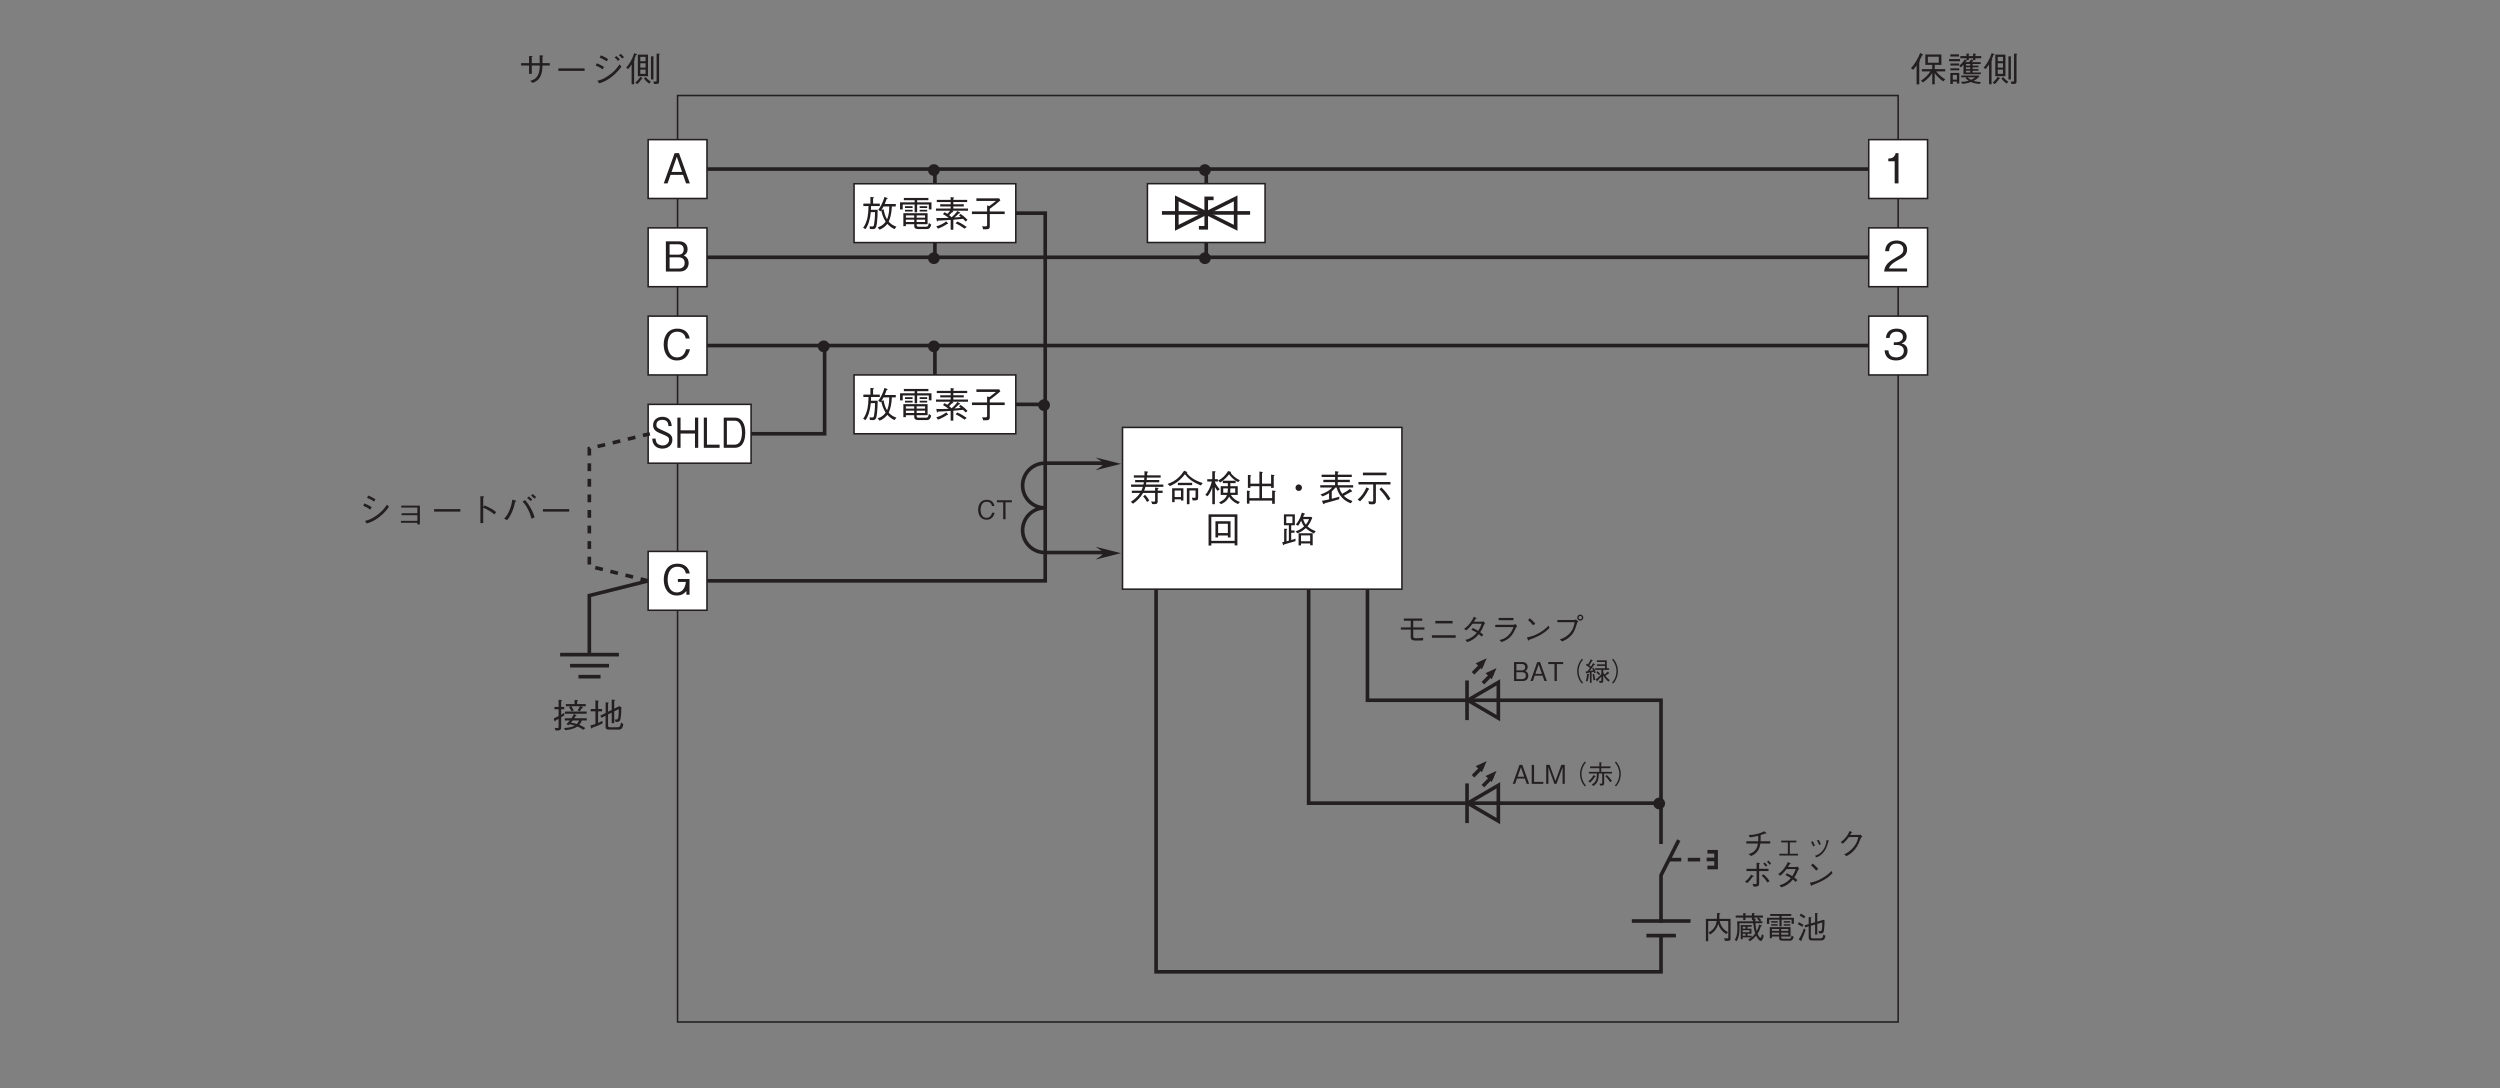 <?xml version="1.0" encoding="UTF-8"?>
<svg xmlns="http://www.w3.org/2000/svg" xmlns:xlink="http://www.w3.org/1999/xlink" width="481.89pt" height="209.77pt" viewBox="0 0 481.89 209.77" version="1.2">
<rect x="0" y="0" width="481.89" height="209.77" fill="#808080" stroke="none"/>
<defs>
<g>
<symbol overflow="visible" id="glyph0-0">
<path style="stroke:none;" d="M 0.703 0.797 L 6.297 0.797 L 6.297 -5.844 L 0.703 -5.844 Z M 3.5 -2.797 L 1.281 -5.516 L 5.719 -5.516 Z M 3.719 -2.531 L 5.953 -5.234 L 5.953 0.188 Z M 1.281 0.469 L 3.5 -2.25 L 5.719 0.469 Z M 1.047 -5.234 L 3.281 -2.531 L 1.047 0.188 Z M 1.047 -5.234 "/>
</symbol>
<symbol overflow="visible" id="glyph0-1">
<path style="stroke:none;" d="M 4.109 -2.75 C 4.047 -2.547 3.938 -2.297 3.688 -1.938 L 2.375 -1.938 L 2.375 -1.516 L 3.375 -1.516 C 3.109 -1.203 2.891 -0.984 2.703 -0.812 L 3.094 -0.578 C 3.219 -0.703 3.234 -0.719 3.281 -0.781 C 3.453 -0.75 3.828 -0.688 4.312 -0.531 C 3.703 -0.172 2.828 -0.094 2.234 -0.062 L 2.453 0.359 C 3.547 0.266 4.281 0.031 4.812 -0.344 C 5.547 -0.047 5.781 0.172 5.938 0.297 L 6.359 -0.047 C 5.828 -0.391 5.406 -0.578 5.172 -0.672 C 5.469 -1.016 5.609 -1.328 5.672 -1.516 L 6.625 -1.516 L 6.625 -1.938 L 4.203 -1.938 C 4.328 -2.125 4.391 -2.25 4.484 -2.406 C 4.578 -2.422 4.656 -2.422 4.656 -2.484 C 4.656 -2.531 4.609 -2.547 4.547 -2.578 Z M 5.141 -1.516 C 5.078 -1.344 4.953 -1.094 4.703 -0.828 C 4.359 -0.938 3.938 -1.031 3.578 -1.094 C 3.703 -1.25 3.781 -1.344 3.906 -1.516 Z M 6.422 -4.25 L 6.422 -4.672 L 4.766 -4.672 L 4.766 -5.234 C 4.844 -5.266 4.938 -5.297 4.938 -5.359 C 4.938 -5.422 4.828 -5.438 4.797 -5.438 L 4.266 -5.484 L 4.266 -4.672 L 2.594 -4.672 L 2.594 -4.25 L 3.531 -4.25 L 3.203 -4.078 C 3.359 -3.875 3.547 -3.594 3.688 -3.266 L 4.125 -3.469 C 3.797 -4.031 3.719 -4.156 3.641 -4.25 L 5.328 -4.25 C 5.188 -3.922 4.969 -3.641 4.844 -3.484 L 5.25 -3.266 C 5.25 -3.266 5.281 -3.312 5.312 -3.344 C 5.5 -3.609 5.516 -3.641 5.688 -3.891 C 5.812 -3.891 5.906 -3.891 5.906 -3.953 C 5.906 -4 5.844 -4.031 5.812 -4.047 L 5.453 -4.25 Z M 2.422 -2.812 L 6.594 -2.812 L 6.594 -3.234 L 2.422 -3.234 Z M 2.281 -2.984 C 2.047 -2.844 1.953 -2.797 1.688 -2.625 L 1.688 -3.672 L 2.281 -3.672 L 2.281 -4.125 L 1.688 -4.125 L 1.688 -5.219 C 1.766 -5.266 1.844 -5.312 1.844 -5.375 C 1.844 -5.406 1.828 -5.453 1.719 -5.453 L 1.188 -5.5 L 1.188 -4.125 L 0.391 -4.125 L 0.391 -3.672 L 1.188 -3.672 L 1.188 -2.359 C 0.875 -2.203 0.547 -2.031 0.25 -1.891 L 0.406 -1.422 C 0.406 -1.359 0.438 -1.328 0.484 -1.328 C 0.562 -1.328 0.594 -1.438 0.609 -1.5 C 0.734 -1.562 0.922 -1.672 1.188 -1.828 L 1.188 -0.312 C 1.188 -0.141 1.188 -0.047 0.906 -0.047 C 0.75 -0.047 0.625 -0.062 0.438 -0.078 L 0.609 0.422 C 1.688 0.469 1.688 0.156 1.688 -0.266 L 1.688 -2.125 C 1.953 -2.297 2.078 -2.375 2.281 -2.5 Z M 2.281 -2.984 "/>
</symbol>
<symbol overflow="visible" id="glyph0-2">
<path style="stroke:none;" d="M 6.688 -0.797 L 6.234 -1.109 C 6.078 -0.297 5.984 -0.203 5.438 -0.203 L 4.188 -0.203 C 3.844 -0.203 3.734 -0.25 3.734 -0.594 L 3.734 -2.672 L 4.438 -3.031 L 4.438 -1 L 4.922 -1 L 4.922 -3.266 L 5.781 -3.703 C 5.812 -2.719 5.719 -2.125 5.688 -1.984 C 5.594 -1.688 5.5 -1.688 5.031 -1.688 L 5.188 -1.234 C 5.625 -1.219 5.938 -1.219 6.078 -1.625 C 6.281 -2.219 6.281 -3.547 6.297 -4.078 L 5.891 -4.266 L 4.922 -3.781 L 4.922 -5.281 C 5.047 -5.344 5.094 -5.359 5.094 -5.422 C 5.094 -5.484 5 -5.484 4.938 -5.484 L 4.438 -5.547 L 4.438 -3.531 L 3.734 -3.203 L 3.734 -4.781 C 3.828 -4.828 3.859 -4.844 3.859 -4.875 C 3.859 -4.953 3.734 -4.953 3.703 -4.969 L 3.266 -5.031 L 3.266 -2.938 L 2.219 -2.438 L 2.469 -2.031 L 3.25 -2.422 L 3.25 -0.344 C 3.25 0.188 3.469 0.25 4 0.25 L 5.703 0.25 C 6.328 0.25 6.516 0.047 6.688 -0.797 Z M 2.688 -0.938 L 2.641 -1.438 C 2.344 -1.281 2.094 -1.156 1.812 -1.031 L 1.812 -3.266 L 2.578 -3.266 L 2.578 -3.719 L 1.812 -3.719 L 1.812 -5.141 C 1.906 -5.172 1.969 -5.203 1.969 -5.25 C 1.969 -5.297 1.875 -5.312 1.812 -5.328 L 1.297 -5.406 L 1.297 -3.719 L 0.391 -3.719 L 0.391 -3.266 L 1.297 -3.266 L 1.297 -0.828 C 0.938 -0.703 0.766 -0.656 0.312 -0.531 L 0.469 -0.094 C 0.516 0.016 0.531 0.047 0.578 0.047 C 0.625 0.047 0.672 -0.016 0.719 -0.125 C 1.344 -0.344 1.875 -0.547 2.688 -0.938 Z M 2.688 -0.938 "/>
</symbol>
<symbol overflow="visible" id="glyph0-3">
<path style="stroke:none;" d="M 4.906 -3.625 L 4.906 -4.875 C 4.984 -4.906 5.047 -4.938 5.047 -5 C 5.047 -5.078 4.953 -5.094 4.859 -5.094 L 4.344 -5.141 C 4.359 -4.766 4.375 -4.203 4.375 -3.625 L 2.844 -3.625 L 2.844 -4.766 C 3 -4.828 3.016 -4.844 3.016 -4.875 C 3.016 -4.938 2.938 -4.953 2.891 -4.953 L 2.312 -5.016 L 2.312 -3.625 L 0.781 -3.625 L 0.781 -3.156 L 2.312 -3.156 L 2.312 -1.547 L 2.844 -1.547 L 2.844 -3.156 L 4.391 -3.156 C 4.359 -2.469 4.328 -1.906 4.031 -1.328 C 3.656 -0.594 3.188 -0.406 2.531 -0.188 L 3.031 0.188 C 3.641 -0.078 4.141 -0.312 4.516 -1.109 C 4.844 -1.781 4.875 -2.391 4.906 -3.156 L 6.312 -3.156 L 6.312 -3.625 Z M 4.906 -3.625 "/>
</symbol>
<symbol overflow="visible" id="glyph0-4">
<path style="stroke:none;" d="M 6.031 -2.125 L 6.031 -2.609 L 0.969 -2.609 L 0.969 -2.125 Z M 6.031 -2.125 "/>
</symbol>
<symbol overflow="visible" id="glyph0-5">
<path style="stroke:none;" d="M 1.938 -4.688 C 2.422 -4.5 2.781 -4.328 3.297 -3.953 L 3.562 -4.406 C 3.172 -4.656 2.656 -4.953 2.172 -5.125 Z M 1.172 -3.156 C 1.875 -2.875 2.203 -2.656 2.531 -2.422 L 2.781 -2.891 C 2.344 -3.188 1.812 -3.438 1.406 -3.594 Z M 5.828 -4.344 C 5.672 -4.547 5.359 -4.844 5.156 -4.984 L 4.812 -4.703 C 5.031 -4.562 5.328 -4.266 5.484 -4.062 Z M 5.766 -3.375 C 5.344 -2.766 4.859 -2.062 3.75 -1.281 C 2.734 -0.547 2.047 -0.359 1.5 -0.219 L 1.859 0.281 C 2.5 0.062 3.219 -0.172 4.266 -0.984 C 5.25 -1.766 5.75 -2.422 6.141 -2.938 Z M 6.641 -4.781 C 6.469 -5 6.25 -5.188 5.984 -5.406 L 5.641 -5.141 C 5.859 -4.938 6.125 -4.734 6.297 -4.5 Z M 6.641 -4.781 "/>
</symbol>
<symbol overflow="visible" id="glyph0-6">
<path style="stroke:none;" d="M 4.266 -1.109 L 4.266 -5.266 L 2.312 -5.266 L 2.312 -1.109 Z M 3.797 -2.766 L 2.781 -2.766 L 2.781 -3.594 L 3.797 -3.594 Z M 3.797 -4 L 2.781 -4 L 2.781 -4.828 L 3.797 -4.828 Z M 3.797 -1.547 L 2.781 -1.547 L 2.781 -2.375 L 3.797 -2.375 Z M 2.156 -5.281 C 2.156 -5.344 2.094 -5.359 2.031 -5.391 L 1.609 -5.547 C 1.156 -4.156 0.609 -3.359 0.062 -2.75 L 0.422 -2.469 C 0.562 -2.609 0.781 -2.844 1.109 -3.375 L 1.109 0.453 L 1.594 0.453 L 1.594 -4.109 C 1.656 -4.156 1.75 -4.234 1.75 -4.281 C 1.75 -4.312 1.703 -4.344 1.625 -4.406 C 1.719 -4.578 1.828 -4.828 1.953 -5.203 C 2.078 -5.219 2.156 -5.219 2.156 -5.281 Z M 6.547 -5.359 C 6.547 -5.422 6.469 -5.438 6.391 -5.438 L 5.922 -5.453 L 5.922 -0.281 C 5.922 -0.141 5.922 -0.094 5.812 -0.078 C 5.766 -0.078 5.469 -0.078 5.297 -0.078 L 5.438 0.406 C 5.875 0.391 5.953 0.391 6.047 0.375 C 6.344 0.359 6.406 0.203 6.406 -0.141 L 6.406 -5.25 C 6.531 -5.328 6.547 -5.328 6.547 -5.359 Z M 5.406 -4.828 C 5.406 -4.875 5.312 -4.891 5.25 -4.906 L 4.844 -4.953 L 4.844 -0.469 L 5.312 -0.469 L 5.312 -4.703 C 5.328 -4.703 5.406 -4.797 5.406 -4.828 Z M 4.812 -0.031 C 4.375 -0.328 4.109 -0.594 3.812 -0.938 L 3.484 -0.672 C 3.75 -0.297 4.031 0 4.516 0.328 Z M 3.234 -0.672 C 3.234 -0.734 3.156 -0.766 3.141 -0.781 L 2.766 -0.984 C 2.516 -0.516 2.109 -0.125 1.812 0.141 L 2.188 0.422 C 2.594 0.078 2.828 -0.219 3.062 -0.609 C 3.172 -0.609 3.234 -0.625 3.234 -0.672 Z M 3.234 -0.672 "/>
</symbol>
<symbol overflow="visible" id="glyph0-7">
<path style="stroke:none;" d="M 6.656 -0.5 C 6.281 -0.734 5.375 -1.328 4.906 -2.031 L 6.641 -2.031 L 6.641 -2.469 L 4.625 -2.469 L 4.625 -3.281 L 5.906 -3.281 L 5.906 -5.297 L 2.812 -5.297 L 2.812 -3.281 L 4.141 -3.281 L 4.141 -2.469 L 2.141 -2.469 L 2.141 -2.031 L 3.797 -2.031 C 3.344 -1.328 2.828 -0.844 1.969 -0.234 L 2.359 0.109 C 3.406 -0.625 3.938 -1.391 4.141 -1.703 L 4.141 0.469 L 4.625 0.469 L 4.625 -1.672 C 5.109 -1.016 5.719 -0.484 6.25 -0.094 Z M 2.391 -5.234 C 2.391 -5.266 2.344 -5.312 2.312 -5.312 L 1.812 -5.578 C 1.406 -4.516 0.812 -3.5 0.031 -2.625 L 0.484 -2.344 C 0.734 -2.641 0.906 -2.859 1.125 -3.203 L 1.125 0.469 L 1.641 0.469 L 1.641 -3.859 C 1.75 -3.922 1.812 -3.953 1.812 -4.016 C 1.812 -4.078 1.734 -4.109 1.688 -4.125 C 1.906 -4.516 2.094 -4.875 2.203 -5.141 C 2.328 -5.156 2.391 -5.172 2.391 -5.234 Z M 5.406 -3.703 L 3.297 -3.703 L 3.297 -4.859 L 5.406 -4.859 Z M 5.406 -3.703 "/>
</symbol>
<symbol overflow="visible" id="glyph0-8">
<path style="stroke:none;" d="M 6.516 -1.484 L 6.516 -1.828 L 4.938 -1.828 L 4.938 -2.156 L 6.062 -2.156 L 6.062 -2.484 L 4.938 -2.484 L 4.938 -2.812 L 6.062 -2.812 L 6.062 -3.141 L 4.938 -3.141 L 4.938 -3.453 L 6.484 -3.453 L 6.484 -3.812 L 4.781 -3.812 C 4.797 -3.844 4.938 -3.984 4.969 -4.031 C 5.062 -4.031 5.094 -4.047 5.094 -4.094 C 5.094 -4.125 5.031 -4.156 5 -4.172 L 4.641 -4.344 C 4.547 -4.188 4.422 -4.016 4.234 -3.812 L 3.516 -3.812 C 3.547 -3.844 3.562 -3.875 3.609 -3.938 C 3.688 -3.938 3.828 -3.953 3.828 -4.031 C 3.828 -4.078 3.812 -4.094 3.734 -4.141 L 3.406 -4.328 C 3.094 -3.797 2.688 -3.406 2.359 -3.109 L 2.688 -2.812 C 2.797 -2.922 2.938 -3.047 3.172 -3.328 L 3.172 -1.484 Z M 4.469 -2.484 L 3.641 -2.484 L 3.641 -2.812 L 4.469 -2.812 Z M 4.469 -3.141 L 3.641 -3.141 L 3.641 -3.453 L 4.469 -3.453 Z M 4.469 -1.828 L 3.641 -1.828 L 3.641 -2.156 L 4.469 -2.156 Z M 6.594 -4.562 L 6.594 -4.984 L 5.469 -4.984 L 5.469 -5.266 C 5.578 -5.344 5.578 -5.359 5.578 -5.375 C 5.578 -5.422 5.5 -5.422 5.469 -5.438 L 5.016 -5.469 L 5.016 -4.984 L 4.188 -4.984 L 4.188 -5.281 C 4.281 -5.328 4.312 -5.359 4.312 -5.375 C 4.312 -5.438 4.219 -5.438 4.188 -5.438 L 3.734 -5.453 L 3.734 -4.984 L 2.562 -4.984 L 2.562 -4.562 L 3.734 -4.562 L 3.734 -4.203 L 4.188 -4.203 L 4.188 -4.562 L 5.016 -4.562 L 5.016 -4.219 L 5.469 -4.219 L 5.469 -4.562 Z M 2.359 0.312 L 2.359 -1.734 L 0.641 -1.734 L 0.641 0.406 L 1.109 0.406 L 1.109 -0.062 L 1.906 -0.062 L 1.906 0.312 Z M 6.547 0.031 C 6.047 0 5.625 -0.047 5.125 -0.203 C 5.562 -0.438 5.984 -0.703 6.234 -1.109 L 6.109 -1.234 L 2.734 -1.234 L 2.734 -0.891 L 3.875 -0.891 L 3.562 -0.719 C 3.797 -0.484 3.953 -0.375 4.172 -0.219 C 3.594 -0.062 3.172 -0.016 2.688 -0.016 L 2.969 0.375 C 3.547 0.328 4.016 0.234 4.609 0.016 C 5.094 0.219 5.516 0.328 6.266 0.406 Z M 1.906 -0.438 L 1.109 -0.438 L 1.109 -1.344 L 1.906 -1.344 Z M 2.297 -4.891 L 2.297 -5.312 L 0.641 -5.312 L 0.641 -4.891 Z M 5.406 -0.891 C 5.281 -0.766 5.109 -0.625 4.641 -0.406 C 4.359 -0.531 4.188 -0.656 3.953 -0.891 Z M 2.328 -3.156 L 2.328 -3.562 L 0.641 -3.562 L 0.641 -3.156 Z M 2.359 -2.234 L 2.359 -2.625 L 0.641 -2.625 L 0.641 -2.234 Z M 2.5 -3.984 L 2.5 -4.406 L 0.391 -4.406 L 0.391 -3.984 Z M 2.5 -3.984 "/>
</symbol>
<symbol overflow="visible" id="glyph0-9">
<path style="stroke:none;" d="M 2.016 -4.781 C 2.766 -4.484 3.078 -4.281 3.391 -4.047 L 3.641 -4.516 C 3.188 -4.812 2.688 -5.062 2.266 -5.219 Z M 1.281 -3.25 C 1.938 -2.984 2.266 -2.797 2.656 -2.5 L 2.922 -2.984 C 2.438 -3.312 1.891 -3.562 1.516 -3.703 Z M 5.875 -3.469 C 5.453 -2.875 4.969 -2.172 3.859 -1.375 C 2.844 -0.656 2.172 -0.469 1.625 -0.328 L 1.969 0.172 C 2.625 -0.047 3.344 -0.266 4.391 -1.094 C 5.391 -1.859 5.859 -2.531 6.25 -3.047 Z M 5.875 -3.469 "/>
</symbol>
<symbol overflow="visible" id="glyph0-10">
<path style="stroke:none;" d="M 4.734 0.031 L 4.734 0.344 L 5.219 0.344 L 5.219 -3.281 L 1.625 -3.281 L 1.625 -2.906 L 4.734 -2.906 L 4.734 -1.812 L 1.688 -1.812 L 1.688 -1.438 L 4.734 -1.438 L 4.734 -0.344 L 1.562 -0.344 L 1.562 0.031 Z M 4.734 0.031 "/>
</symbol>
<symbol overflow="visible" id="glyph0-11">
<path style="stroke:none;" d="M 3.438 -2.953 L 3.438 -4.828 C 3.562 -4.906 3.609 -4.938 3.609 -4.984 C 3.609 -5.062 3.453 -5.078 3.422 -5.078 L 2.891 -5.094 L 2.891 0.094 L 3.438 0.094 L 3.438 -2.875 C 3.766 -2.75 4.078 -2.625 4.641 -2.266 C 5.125 -1.969 5.391 -1.75 5.594 -1.578 L 5.938 -2.031 C 5.312 -2.531 4.844 -2.844 3.641 -3.328 Z M 3.438 -2.953 "/>
</symbol>
<symbol overflow="visible" id="glyph0-12">
<path style="stroke:none;" d="M 1.031 -0.469 C 1.328 -0.797 1.469 -1 1.688 -1.422 C 2.219 -2.375 2.406 -3.141 2.594 -4.031 C 2.719 -4.047 2.828 -4.078 2.828 -4.156 C 2.828 -4.219 2.703 -4.25 2.656 -4.266 L 2.062 -4.438 C 1.984 -3.938 1.891 -3.328 1.562 -2.5 C 1.203 -1.562 0.844 -1.156 0.484 -0.781 Z M 4.047 -4.062 C 4.266 -3.812 4.562 -3.5 4.953 -2.797 C 5.422 -1.938 5.594 -1.312 5.766 -0.75 L 6.344 -1.016 C 6.25 -1.375 6.125 -1.812 5.703 -2.609 C 5.25 -3.484 4.875 -3.938 4.531 -4.359 Z M 6.656 -4.922 C 6.453 -5.141 6.188 -5.359 5.984 -5.516 L 5.656 -5.203 C 5.797 -5.094 6.125 -4.859 6.344 -4.609 Z M 5.906 -4.469 C 5.656 -4.719 5.297 -5 5.234 -5.047 L 4.906 -4.734 C 5.031 -4.656 5.359 -4.406 5.594 -4.156 Z M 5.906 -4.469 "/>
</symbol>
<symbol overflow="visible" id="glyph1-0">
<path style="stroke:none;" d="M 0.672 0.953 L 6.109 0.953 L 6.109 -7.031 L 0.672 -7.031 Z M 3.391 -3.359 L 1.234 -6.625 L 5.562 -6.625 Z M 3.609 -3.031 L 5.781 -6.297 L 5.781 0.234 Z M 1.234 0.562 L 3.391 -2.703 L 5.562 0.562 Z M 1.016 -6.297 L 3.188 -3.031 L 1.016 0.234 Z M 1.016 -6.297 "/>
</symbol>
<symbol overflow="visible" id="glyph1-1">
<path style="stroke:none;" d="M 4.266 -1.562 C 4.266 -2.453 3.734 -2.766 2.656 -3.234 C 1.406 -3.781 1.188 -3.875 1.188 -4.438 C 1.188 -5.016 1.578 -5.391 2.344 -5.391 C 3.438 -5.391 3.484 -4.562 3.5 -4.188 L 4.141 -4.188 C 4.125 -4.391 4.094 -4.781 3.875 -5.188 C 3.484 -5.906 2.688 -5.984 2.359 -5.984 C 1.359 -5.984 0.547 -5.375 0.547 -4.391 C 0.547 -3.344 1.297 -3.031 2.266 -2.656 C 3.391 -2.203 3.625 -2.031 3.625 -1.531 C 3.625 -1.016 3.188 -0.453 2.406 -0.453 C 2.203 -0.453 1.75 -0.5 1.406 -0.781 C 1.078 -1.078 1.047 -1.547 1.031 -1.781 L 0.391 -1.781 C 0.406 -1.516 0.422 -1.109 0.672 -0.703 C 1.141 0.062 1.922 0.156 2.328 0.156 C 3.391 0.156 4.266 -0.484 4.266 -1.562 Z M 4.266 -1.562 "/>
</symbol>
<symbol overflow="visible" id="glyph1-2">
<path style="stroke:none;" d="M 4.594 0 L 4.594 -5.828 L 3.969 -5.828 L 3.969 -3.375 L 1.188 -3.375 L 1.188 -5.828 L 0.578 -5.828 L 0.578 0 L 1.188 0 L 1.188 -2.75 L 3.969 -2.75 L 3.969 0 Z M 4.594 0 "/>
</symbol>
<symbol overflow="visible" id="glyph1-3">
<path style="stroke:none;" d="M 3.562 0 L 3.562 -0.609 L 1.125 -0.609 L 1.125 -5.828 L 0.516 -5.828 L 0.516 0 Z M 3.562 0 "/>
</symbol>
<symbol overflow="visible" id="glyph1-4">
<path style="stroke:none;" d="M 4.734 -2.891 C 4.734 -4.625 4.078 -5.828 2.719 -5.828 L 0.578 -5.828 L 0.578 0 L 2.719 0 C 3.078 0 3.641 -0.125 3.984 -0.484 C 4.438 -0.938 4.734 -1.797 4.734 -2.891 Z M 4.094 -2.922 C 4.094 -2.109 3.906 -1.422 3.641 -1.062 C 3.469 -0.844 3.109 -0.609 2.703 -0.609 L 1.188 -0.609 L 1.188 -5.219 L 2.703 -5.219 C 3.844 -5.219 4.094 -3.859 4.094 -2.922 Z M 4.094 -2.922 "/>
</symbol>
<symbol overflow="visible" id="glyph2-0">
<path style="stroke:none;" d="M 0.797 0.953 L 7.188 0.953 L 7.188 -7.031 L 0.797 -7.031 Z M 4 -3.359 L 1.453 -6.625 L 6.531 -6.625 Z M 4.25 -3.031 L 6.781 -6.297 L 6.781 0.234 Z M 1.453 0.562 L 4 -2.703 L 6.531 0.562 Z M 1.203 -6.297 L 3.734 -3.031 L 1.203 0.234 Z M 1.203 -6.297 "/>
</symbol>
<symbol overflow="visible" id="glyph2-1">
<path style="stroke:none;" d="M 5.531 -4.094 C 5.328 -5.219 4.547 -5.984 3.172 -5.984 C 1.078 -5.984 0.516 -4.234 0.516 -2.906 C 0.516 -1.172 1.406 0.156 3.016 0.156 C 4.094 0.156 4.531 -0.328 4.875 -0.719 L 4.875 0 L 5.484 0 L 5.484 -3.031 L 3.234 -3.031 L 3.234 -2.469 L 4.781 -2.469 C 4.734 -2.078 4.531 -0.438 3.031 -0.438 C 1.828 -0.438 1.266 -1.578 1.266 -2.891 C 1.266 -3.484 1.375 -5.391 3.156 -5.391 C 4.469 -5.391 4.688 -4.438 4.781 -4.094 Z M 5.531 -4.094 "/>
</symbol>
<symbol overflow="visible" id="glyph2-2">
<path style="stroke:none;" d="M 5.25 0 L 3.156 -5.828 L 2.312 -5.828 L 0.219 0 L 0.953 0 L 1.531 -1.641 L 3.938 -1.641 L 4.516 0 Z M 3.75 -2.203 L 1.719 -2.203 L 2.734 -5.125 Z M 3.75 -2.203 "/>
</symbol>
<symbol overflow="visible" id="glyph2-3">
<path style="stroke:none;" d="M 5.016 -1.625 C 5.016 -1.922 4.938 -2.266 4.75 -2.562 C 4.516 -2.891 4.281 -3 4.078 -3.078 C 4.328 -3.234 4.812 -3.516 4.812 -4.328 C 4.812 -5.094 4.328 -5.828 3.188 -5.828 L 0.625 -5.828 L 0.625 0 L 3.344 0 C 4.531 0 5.016 -0.859 5.016 -1.625 Z M 4.062 -4.25 C 4.062 -3.609 3.688 -3.25 3.031 -3.25 L 1.344 -3.25 L 1.344 -5.25 L 3.031 -5.25 C 3.672 -5.25 4.062 -4.922 4.062 -4.25 Z M 4.25 -1.656 C 4.25 -0.891 3.719 -0.578 3.094 -0.578 L 1.344 -0.578 L 1.344 -2.734 L 3.094 -2.734 C 3.766 -2.734 4.25 -2.406 4.25 -1.656 Z M 4.25 -1.656 "/>
</symbol>
<symbol overflow="visible" id="glyph2-4">
<path style="stroke:none;" d="M 5.562 -2 L 4.797 -2 C 4.719 -1.703 4.422 -0.438 3.078 -0.438 C 1.703 -0.438 1.25 -1.781 1.25 -2.906 C 1.25 -3.453 1.359 -5.391 3.125 -5.391 C 3.75 -5.391 4.578 -5.141 4.75 -4.078 L 5.516 -4.078 C 5.469 -4.297 5.391 -4.656 5.125 -5.062 C 4.562 -5.906 3.531 -5.984 3.141 -5.984 C 1.328 -5.984 0.5 -4.578 0.5 -2.938 C 0.5 -1.203 1.375 0.156 3.062 0.156 C 4.547 0.156 5.281 -0.781 5.562 -2 Z M 5.562 -2 "/>
</symbol>
<symbol overflow="visible" id="glyph2-5">
<path style="stroke:none;" d="M 2.969 0 L 2.969 -5.828 L 2.422 -5.828 C 2.172 -4.859 1.531 -4.812 1 -4.781 L 1 -4.266 L 2.234 -4.266 L 2.234 0 Z M 2.969 0 "/>
</symbol>
<symbol overflow="visible" id="glyph2-6">
<path style="stroke:none;" d="M 4.625 0 L 4.625 -0.594 L 1.125 -0.594 C 1.281 -0.969 1.484 -1.469 2.953 -2.25 C 4.031 -2.812 4.625 -3.25 4.625 -4.281 C 4.625 -5.609 3.422 -5.984 2.594 -5.984 C 2.312 -5.984 1.469 -5.938 0.922 -5.328 C 0.453 -4.828 0.422 -4.25 0.406 -3.922 L 1.156 -3.922 C 1.172 -4.234 1.234 -5.391 2.609 -5.391 C 3.156 -5.391 3.906 -5.172 3.906 -4.25 C 3.906 -3.516 3.516 -3.297 2.641 -2.797 C 1.188 -1.969 0.328 -1.391 0.203 0 Z M 4.625 0 "/>
</symbol>
<symbol overflow="visible" id="glyph2-7">
<path style="stroke:none;" d="M 4.719 -1.703 C 4.719 -2.844 3.859 -3.062 3.531 -3.141 C 3.781 -3.219 4.547 -3.469 4.547 -4.469 C 4.547 -5.359 3.766 -5.984 2.609 -5.984 C 1.703 -5.984 0.656 -5.609 0.547 -4.188 L 1.266 -4.188 C 1.281 -4.422 1.312 -4.703 1.562 -4.984 C 1.812 -5.297 2.219 -5.391 2.594 -5.391 C 3.562 -5.391 3.828 -4.828 3.828 -4.391 C 3.828 -3.609 3.031 -3.359 2.578 -3.359 L 2.062 -3.359 L 2.062 -2.828 L 2.672 -2.828 C 3.297 -2.828 4 -2.562 4 -1.719 C 4 -1 3.5 -0.438 2.516 -0.438 C 1.125 -0.438 1.047 -1.5 1.031 -1.797 L 0.297 -1.797 C 0.328 -1.5 0.344 -1.078 0.672 -0.625 C 1.109 -0.016 1.844 0.156 2.5 0.156 C 3.906 0.156 4.719 -0.672 4.719 -1.703 Z M 4.719 -1.703 "/>
</symbol>
<symbol overflow="visible" id="glyph3-0">
<path style="stroke:none;" d="M 0.703 0.844 L 6.297 0.844 L 6.297 -6.156 L 0.703 -6.156 Z M 3.5 -2.953 L 1.281 -5.812 L 5.719 -5.812 Z M 3.719 -2.656 L 5.953 -5.516 L 5.953 0.203 Z M 1.281 0.484 L 3.5 -2.375 L 5.719 0.484 Z M 1.047 -5.516 L 3.281 -2.656 L 1.047 0.203 Z M 1.047 -5.516 "/>
</symbol>
<symbol overflow="visible" id="glyph3-1">
<path style="stroke:none;" d="M 6.766 -0.062 C 6.078 -0.328 5.719 -0.562 5.281 -1.031 C 5.688 -1.984 5.812 -2.766 5.891 -3.969 L 6.641 -3.969 L 6.641 -4.438 L 4.516 -4.438 C 4.641 -4.766 4.719 -4.953 4.875 -5.391 C 4.984 -5.406 5.078 -5.422 5.078 -5.484 C 5.078 -5.531 5.031 -5.562 4.969 -5.594 L 4.469 -5.812 C 4.109 -4.609 3.688 -3.891 3.266 -3.312 L 3.719 -3.031 C 3.781 -3.109 3.797 -3.141 3.844 -3.219 C 3.969 -2.641 4.125 -1.938 4.688 -1.031 C 4.281 -0.484 3.906 -0.188 3.156 0.062 L 3.516 0.516 C 4.109 0.266 4.547 -0.031 5.016 -0.609 C 5.422 -0.172 5.766 0.094 6.391 0.406 Z M 3.562 -4.047 L 3.562 -4.516 L 2.266 -4.516 L 2.266 -5.531 C 2.328 -5.562 2.438 -5.594 2.438 -5.672 C 2.438 -5.703 2.422 -5.719 2.281 -5.75 L 1.75 -5.812 L 1.75 -4.516 L 0.391 -4.516 L 0.391 -4.047 L 1.391 -4.047 C 1.375 -3.156 1.297 -2.375 1.188 -1.844 C 1.078 -1.328 0.812 -0.406 0.344 0.109 L 0.781 0.422 C 1.312 -0.25 1.719 -1.484 1.828 -2.875 L 2.641 -2.875 C 2.625 -1.625 2.516 -0.797 2.453 -0.531 C 2.406 -0.25 2.359 -0.094 2.047 -0.094 C 1.953 -0.094 1.922 -0.109 1.609 -0.156 L 1.641 0.359 C 1.797 0.391 2 0.406 2.172 0.406 C 2.625 0.406 2.891 0.297 3.016 -0.812 C 3.109 -1.656 3.141 -2.484 3.156 -3.328 L 1.859 -3.328 C 1.875 -3.578 1.875 -3.859 1.875 -4.047 Z M 5.391 -3.969 C 5.391 -2.547 5.094 -1.812 4.953 -1.484 C 4.594 -2.141 4.469 -2.516 4.297 -3.422 L 3.891 -3.297 C 4.047 -3.531 4.062 -3.578 4.281 -3.969 Z M 5.391 -3.969 "/>
</symbol>
<symbol overflow="visible" id="glyph3-2">
<path style="stroke:none;" d="M 5.781 -0.547 L 5.781 -2.672 L 1.109 -2.672 L 1.109 -0.172 L 1.594 -0.172 L 1.594 -0.547 L 3.203 -0.547 L 3.203 -0.375 C 3.203 0.016 3.203 0.391 4.031 0.391 L 5.609 0.391 C 5.875 0.391 6.25 0.391 6.484 -0.453 L 6.031 -0.797 C 5.906 -0.062 5.688 -0.062 5.453 -0.062 L 4.109 -0.062 C 3.75 -0.062 3.672 -0.141 3.672 -0.391 L 3.672 -0.547 Z M 1.594 -1.812 L 1.594 -2.25 L 3.203 -2.25 L 3.203 -1.812 Z M 5.297 -1.812 L 3.672 -1.812 L 3.672 -2.25 L 5.297 -2.25 Z M 1.594 -0.969 L 1.594 -1.422 L 3.203 -1.422 L 3.203 -0.969 Z M 3.672 -0.969 L 3.672 -1.422 L 5.297 -1.422 L 5.297 -0.969 Z M 3.281 -2.844 L 3.766 -2.844 L 3.766 -4.344 L 6.016 -4.344 L 6.016 -3.406 L 6.531 -3.406 L 6.531 -4.766 L 3.766 -4.766 L 3.766 -5.172 L 5.938 -5.172 L 5.938 -5.609 L 1.203 -5.609 L 1.203 -5.172 L 3.281 -5.172 L 3.281 -4.766 L 0.469 -4.766 L 0.469 -3.391 L 0.984 -3.391 L 0.984 -4.344 L 3.281 -4.344 Z M 2.891 -3.672 L 2.891 -4.016 L 1.422 -4.016 L 1.422 -3.672 Z M 2.891 -2.984 L 2.891 -3.328 L 1.422 -3.328 L 1.422 -2.984 Z M 5.703 -3.672 L 5.703 -4.016 L 4.25 -4.016 L 4.25 -3.672 Z M 5.703 -2.984 L 5.703 -3.328 L 4.25 -3.328 L 4.25 -2.984 Z M 5.703 -2.984 "/>
</symbol>
<symbol overflow="visible" id="glyph3-3">
<path style="stroke:none;" d="M 6.578 -3.141 L 6.578 -3.562 L 3.75 -3.562 L 3.75 -3.969 L 5.766 -3.969 L 5.766 -4.391 L 3.75 -4.391 L 3.75 -4.812 L 6.422 -4.812 L 6.422 -5.234 L 3.75 -5.234 L 3.75 -5.5 C 3.828 -5.531 3.906 -5.562 3.906 -5.625 C 3.906 -5.672 3.844 -5.688 3.766 -5.703 L 3.234 -5.781 L 3.234 -5.234 L 0.562 -5.234 L 0.562 -4.812 L 3.234 -4.812 L 3.234 -4.391 L 1.219 -4.391 L 1.219 -3.969 L 3.234 -3.969 L 3.234 -3.562 L 0.406 -3.562 L 0.406 -3.141 L 3.141 -3.141 C 2.969 -2.922 2.828 -2.766 2.594 -2.547 C 2.391 -2.688 2.25 -2.766 2.062 -2.859 L 1.75 -2.5 C 2.156 -2.297 2.688 -1.906 2.859 -1.766 C 2.344 -1.75 1.812 -1.734 1.281 -1.734 C 0.906 -1.734 0.656 -1.734 0.469 -1.75 L 0.578 -1.172 C 0.594 -1.078 0.594 -1.047 0.641 -1.047 C 0.688 -1.047 0.75 -1.125 0.766 -1.234 C 1.688 -1.266 1.781 -1.281 3.234 -1.375 L 3.234 0.516 L 3.75 0.516 L 3.75 -1.406 C 4.766 -1.484 4.875 -1.5 5.609 -1.578 C 6.031 -1.203 6.062 -1.141 6.141 -1.062 L 6.484 -1.391 C 6.203 -1.688 5.766 -2.109 5.141 -2.531 L 4.844 -2.219 C 4.906 -2.188 5.141 -2 5.188 -1.953 C 5 -1.922 4.797 -1.891 3.969 -1.844 C 4.312 -2.125 4.516 -2.312 4.812 -2.625 C 4.969 -2.625 5.078 -2.625 5.078 -2.719 C 5.078 -2.766 5.047 -2.797 5 -2.812 L 4.531 -3.094 C 4.234 -2.625 3.844 -2.25 3.422 -1.875 C 3.266 -2.016 3.078 -2.188 2.938 -2.297 C 3.156 -2.484 3.281 -2.609 3.516 -2.859 C 3.578 -2.859 3.734 -2.844 3.734 -2.938 C 3.734 -2.969 3.688 -3.016 3.688 -3.031 L 3.562 -3.141 Z M 6.328 -0.016 C 5.766 -0.422 5.172 -0.797 4.531 -1.062 L 4.172 -0.734 C 4.688 -0.484 5.156 -0.219 5.922 0.312 Z M 2.75 -0.641 C 2.75 -0.672 2.719 -0.703 2.703 -0.719 L 2.391 -1.094 C 1.906 -0.703 1.125 -0.297 0.469 -0.141 L 0.781 0.312 C 1.406 0.094 2 -0.219 2.547 -0.594 C 2.578 -0.594 2.625 -0.594 2.656 -0.594 C 2.672 -0.594 2.75 -0.594 2.75 -0.641 Z M 2.75 -0.641 "/>
</symbol>
<symbol overflow="visible" id="glyph3-4">
<path style="stroke:none;" d="M 1.203 -5.031 L 4.984 -5.031 C 4.531 -4.688 4.203 -4.422 3.719 -4.047 L 3.266 -4.156 L 3.266 -3 L 0.344 -3 L 0.344 -2.5 L 3.266 -2.5 L 3.266 -0.453 C 3.266 -0.281 3.266 -0.125 2.922 -0.125 C 2.906 -0.125 2.344 -0.141 2.312 -0.141 L 2.516 0.438 C 3.516 0.438 3.781 0.438 3.781 -0.156 L 3.781 -2.5 L 6.656 -2.5 L 6.656 -3 L 3.781 -3 L 3.781 -3.516 C 4.438 -4 5.031 -4.438 5.828 -5.141 L 5.594 -5.531 L 1.203 -5.531 Z M 1.203 -5.031 "/>
</symbol>
<symbol overflow="visible" id="glyph3-5">
<path style="stroke:none;" d="M 3.391 -4.141 C 3.422 -4.281 3.438 -4.469 3.438 -4.609 L 6.094 -4.609 L 6.094 -5.047 L 3.484 -5.047 C 3.484 -5.312 3.484 -5.375 3.484 -5.531 C 3.547 -5.562 3.672 -5.609 3.672 -5.688 C 3.672 -5.75 3.594 -5.766 3.547 -5.766 L 2.969 -5.844 C 2.969 -5.672 2.969 -5.391 2.969 -5.047 L 0.922 -5.047 L 0.922 -4.609 L 2.953 -4.609 C 2.938 -4.375 2.922 -4.266 2.906 -4.141 L 1.172 -4.141 L 1.172 -3.703 L 2.859 -3.703 C 2.828 -3.594 2.812 -3.484 2.766 -3.266 L 0.391 -3.266 L 0.391 -2.828 L 2.656 -2.828 C 2.578 -2.562 2.484 -2.344 2.375 -2.094 L 0.531 -2.094 L 0.531 -1.656 L 2.125 -1.656 C 1.547 -0.766 0.797 -0.25 0.344 0.062 L 0.766 0.422 C 1.5 -0.109 2.188 -0.719 2.703 -1.656 L 5.016 -1.656 L 5.016 -0.203 C 5.016 -0.062 4.984 0.031 4.781 0.031 C 4.672 0.031 4.562 0.016 4.266 -0.031 L 4.453 0.484 C 4.547 0.5 4.656 0.516 4.844 0.516 C 5.469 0.516 5.516 0.266 5.516 -0.031 L 5.516 -1.656 L 6.469 -1.656 L 6.469 -2.094 L 5.516 -2.094 L 5.516 -2.391 C 5.641 -2.453 5.688 -2.484 5.688 -2.547 C 5.688 -2.609 5.625 -2.625 5.547 -2.625 L 5.016 -2.688 L 5.016 -2.094 L 2.906 -2.094 C 3 -2.297 3.062 -2.484 3.156 -2.828 L 6.609 -2.828 L 6.609 -3.266 L 3.25 -3.266 C 3.266 -3.359 3.312 -3.641 3.328 -3.703 L 5.812 -3.703 L 5.812 -4.141 Z M 2.719 -0.984 C 3.016 -0.672 3.219 -0.375 3.469 0.094 L 3.891 -0.188 C 3.547 -0.797 3.281 -1.078 3.078 -1.297 Z M 2.719 -0.984 "/>
</symbol>
<symbol overflow="visible" id="glyph3-6">
<path style="stroke:none;" d="M 3.172 -0.188 L 3.172 -2.547 L 1 -2.547 L 1 0.125 L 1.484 0.125 L 1.484 -0.422 L 2.703 -0.422 L 2.703 -0.188 Z M 2.703 -0.859 L 1.484 -0.859 L 1.484 -2.109 L 2.703 -2.109 Z M 6.891 -3.562 C 5.328 -4.047 4.297 -4.812 3.797 -5.531 C 3.844 -5.547 3.938 -5.562 3.938 -5.641 C 3.938 -5.656 3.938 -5.688 3.844 -5.719 L 3.312 -5.938 C 2.656 -4.953 1.812 -3.953 0.125 -3.391 L 0.562 -2.969 C 1.375 -3.328 2.328 -3.812 3.469 -5.25 C 4.141 -4.406 4.859 -3.766 6.547 -3.094 Z M 4.859 -3.156 L 4.859 -3.609 L 2.109 -3.609 L 2.109 -3.156 Z M 6.016 -0.766 L 6.016 -2.562 L 3.844 -2.562 L 3.844 0.516 L 4.344 0.516 L 4.344 -2.125 L 5.516 -2.125 L 5.516 -1 C 5.516 -0.781 5.516 -0.703 5.266 -0.703 C 5.156 -0.703 4.953 -0.734 4.812 -0.75 L 4.953 -0.219 C 5.875 -0.172 6.016 -0.266 6.016 -0.766 Z M 6.016 -0.766 "/>
</symbol>
<symbol overflow="visible" id="glyph3-7">
<path style="stroke:none;" d="M 5.859 -1.688 L 4.875 -1.688 C 4.906 -1.953 4.922 -2.156 4.922 -2.531 L 5.859 -2.531 Z M 6.766 0.094 C 5.906 -0.203 5.422 -0.641 5.016 -1.266 L 6.344 -1.266 L 6.344 -2.953 L 4.922 -2.953 L 4.922 -3.547 L 5.938 -3.547 L 5.938 -4 L 3.469 -4 L 3.469 -3.547 L 4.438 -3.547 L 4.438 -2.953 L 3.062 -2.953 L 3.062 -1.266 L 4.266 -1.266 C 4.109 -0.828 3.844 -0.328 2.734 0.156 L 3.125 0.516 C 4.234 0.016 4.562 -0.672 4.672 -0.938 C 4.953 -0.469 5.391 0.047 6.391 0.5 Z M 4.438 -2.531 C 4.438 -2.406 4.438 -2.047 4.375 -1.688 L 3.547 -1.688 L 3.547 -2.531 Z M 2.859 -2.359 C 2.75 -2.5 2.562 -2.719 2.344 -3.016 C 2.031 -3.469 1.969 -3.703 1.938 -3.844 L 2.516 -3.844 L 2.516 -4.297 L 1.938 -4.297 L 1.938 -5.578 C 2.094 -5.703 2.094 -5.719 2.094 -5.734 C 2.094 -5.766 2.047 -5.812 1.969 -5.812 L 1.438 -5.859 L 1.438 -4.297 L 0.469 -4.297 L 0.469 -3.844 L 1.344 -3.844 C 1.125 -2.844 0.609 -1.844 0.094 -1.266 L 0.531 -1.016 C 1.016 -1.609 1.234 -2.125 1.438 -2.719 L 1.438 0.516 L 1.938 0.516 L 1.938 -2.797 C 2.141 -2.438 2.266 -2.266 2.469 -2.047 Z M 6.766 -4.109 C 5.875 -4.484 5.281 -5.109 4.984 -5.516 C 5.047 -5.594 5.062 -5.609 5.062 -5.656 C 5.062 -5.688 5.031 -5.719 4.969 -5.734 L 4.484 -5.875 C 4.031 -5.094 3.375 -4.438 2.562 -4.047 L 2.969 -3.672 C 3.391 -3.938 3.969 -4.359 4.672 -5.234 C 5.25 -4.453 5.844 -4.031 6.422 -3.734 Z M 6.766 -4.109 "/>
</symbol>
<symbol overflow="visible" id="glyph3-8">
<path style="stroke:none;" d="M 1.297 -0.172 L 5.672 -0.172 L 5.672 0.438 L 6.188 0.438 L 6.188 -1.812 C 6.234 -1.844 6.359 -1.922 6.359 -1.984 C 6.359 -2.031 6.297 -2.047 6.188 -2.062 L 5.672 -2.125 L 5.672 -0.656 L 3.719 -0.656 L 3.719 -2.953 L 5.469 -2.953 L 5.469 -2.625 L 5.984 -2.625 L 5.984 -4.891 C 6.062 -4.938 6.125 -4.984 6.125 -5.031 C 6.125 -5.094 6.016 -5.109 5.969 -5.109 L 5.469 -5.188 L 5.469 -3.438 L 3.719 -3.438 L 3.719 -5.484 C 3.828 -5.531 3.875 -5.578 3.875 -5.609 C 3.875 -5.672 3.781 -5.688 3.719 -5.703 L 3.219 -5.781 L 3.219 -3.438 L 1.484 -3.438 L 1.484 -4.844 C 1.531 -4.875 1.625 -4.922 1.625 -4.984 C 1.625 -5.047 1.516 -5.062 1.438 -5.078 L 1 -5.141 L 1 -2.625 L 1.484 -2.625 L 1.484 -2.953 L 3.219 -2.953 L 3.219 -0.656 L 1.297 -0.656 L 1.297 -1.859 C 1.344 -1.875 1.422 -1.906 1.422 -1.953 C 1.422 -2.031 1.297 -2.047 1.25 -2.047 L 0.812 -2.094 L 0.812 0.422 L 1.297 0.422 Z M 1.297 -0.172 "/>
</symbol>
<symbol overflow="visible" id="glyph3-9">
<path style="stroke:none;" d="M 3.5 -3.297 C 3.156 -3.297 2.875 -3.016 2.875 -2.656 C 2.875 -2.312 3.156 -2.031 3.5 -2.031 C 3.844 -2.031 4.125 -2.312 4.125 -2.656 C 4.125 -3.016 3.844 -3.297 3.5 -3.297 Z M 3.5 -3.297 "/>
</symbol>
<symbol overflow="visible" id="glyph3-10">
<path style="stroke:none;" d="M 2.047 -0.422 C 1.703 -0.328 1.406 -0.25 0.672 -0.141 L 0.891 0.406 C 0.922 0.453 0.953 0.516 1.031 0.516 C 1.109 0.516 1.141 0.453 1.188 0.344 C 2.125 0.094 3.078 -0.156 3.984 -0.438 L 4.031 -0.938 C 3.641 -0.812 3.281 -0.703 2.562 -0.531 L 2.562 -1.938 C 2.859 -2.219 3.031 -2.406 3.281 -2.688 L 3.5 -2.688 C 3.875 -1.203 4.906 -0.094 6.25 0.344 L 6.547 -0.109 C 5.984 -0.281 5.375 -0.609 4.891 -1.094 C 5.047 -1.188 5.25 -1.281 5.641 -1.516 C 5.859 -1.625 6.125 -1.766 6.297 -1.891 C 6.375 -1.875 6.391 -1.875 6.422 -1.875 C 6.469 -1.875 6.5 -1.891 6.5 -1.938 C 6.5 -1.969 6.484 -2.016 6.453 -2.047 L 6.062 -2.438 C 5.562 -2.031 5.094 -1.75 4.562 -1.484 C 4.406 -1.703 4.141 -2.156 4.016 -2.688 L 6.688 -2.688 L 6.688 -3.141 L 3.719 -3.141 L 3.719 -3.734 L 6.047 -3.734 L 6.047 -4.188 L 3.719 -4.188 L 3.719 -4.719 L 6.422 -4.719 L 6.422 -5.172 L 3.719 -5.172 L 3.719 -5.531 C 3.781 -5.562 3.906 -5.625 3.906 -5.688 C 3.906 -5.734 3.797 -5.781 3.719 -5.781 L 3.203 -5.844 L 3.203 -5.172 L 0.609 -5.172 L 0.609 -4.719 L 3.203 -4.719 L 3.203 -4.188 L 0.938 -4.188 L 0.938 -3.734 L 3.203 -3.734 L 3.203 -3.141 L 0.344 -3.141 L 0.344 -2.688 L 2.641 -2.688 C 2.078 -2.094 1.406 -1.688 0.391 -1.359 L 0.781 -0.984 C 1.266 -1.156 1.594 -1.328 2.047 -1.609 Z M 2.047 -0.422 "/>
</symbol>
<symbol overflow="visible" id="glyph3-11">
<path style="stroke:none;" d="M 5.812 -5.062 L 5.812 -5.578 L 1.266 -5.578 L 1.266 -5.062 Z M 3.766 -3.281 L 6.578 -3.281 L 6.578 -3.766 L 0.406 -3.766 L 0.406 -3.281 L 3.25 -3.281 L 3.25 -0.25 C 3.25 -0.094 3.188 0.031 2.984 0.031 C 2.922 0.031 2.734 0 2.328 -0.062 L 2.438 0.484 C 2.578 0.516 2.875 0.547 3.109 0.547 C 3.234 0.547 3.766 0.547 3.766 0.016 Z M 4.453 -2.359 C 4.891 -1.906 5.406 -1.359 6.125 -0.188 L 6.562 -0.531 C 6.188 -1.203 5.625 -1.969 4.812 -2.719 Z M 0.719 -0.031 C 1.297 -0.547 1.984 -1.5 2.328 -2.281 C 2.406 -2.297 2.484 -2.328 2.484 -2.406 C 2.484 -2.438 2.453 -2.469 2.422 -2.484 L 1.938 -2.719 C 1.594 -1.859 1.031 -1.016 0.25 -0.375 Z M 0.719 -0.031 "/>
</symbol>
<symbol overflow="visible" id="glyph3-12">
<path style="stroke:none;" d=""/>
</symbol>
<symbol overflow="visible" id="glyph3-13">
<path style="stroke:none;" d="M 6.281 0.469 L 6.281 -5.516 L 0.719 -5.516 L 0.719 0.5 L 1.25 0.5 L 1.25 0.062 L 5.75 0.062 L 5.75 0.469 Z M 5.75 -0.406 L 1.25 -0.406 L 1.25 -5.031 L 5.75 -5.031 Z M 4.953 -1.062 L 4.953 -4.188 L 2.047 -4.188 L 2.047 -1.062 L 2.562 -1.062 L 2.562 -1.438 L 4.438 -1.438 L 4.438 -1.062 Z M 4.438 -1.906 L 2.562 -1.906 L 2.562 -3.703 L 4.438 -3.703 Z M 4.438 -1.906 "/>
</symbol>
<symbol overflow="visible" id="glyph3-14">
<path style="stroke:none;" d="M 6.766 -2.266 C 5.953 -2.609 5.594 -2.828 5.188 -3.203 C 5.578 -3.703 5.75 -4 6.109 -4.844 L 5.922 -5.031 L 4.344 -5.031 C 4.375 -5.094 4.516 -5.422 4.547 -5.484 C 4.625 -5.5 4.734 -5.516 4.734 -5.594 C 4.734 -5.625 4.688 -5.656 4.625 -5.672 L 4.109 -5.859 C 3.703 -4.484 3.297 -4 2.938 -3.562 L 3.375 -3.312 C 3.484 -3.453 3.688 -3.703 3.969 -4.281 C 4.109 -3.891 4.234 -3.594 4.531 -3.203 C 4.031 -2.688 3.312 -2.391 2.891 -2.219 L 3.25 -1.859 C 3.859 -2.109 4.297 -2.344 4.859 -2.859 C 5.203 -2.562 5.469 -2.328 6.422 -1.812 Z M 6.188 0.438 L 6.188 -1.875 L 3.469 -1.875 L 3.469 0.469 L 3.938 0.469 L 3.938 0.094 L 5.703 0.094 L 5.703 0.438 Z M 2.891 -0.844 C 2.641 -0.734 2.484 -0.672 2.047 -0.562 L 2.047 -1.969 L 2.688 -1.969 L 2.688 -2.406 L 2.047 -2.406 L 2.047 -3.406 L 2.75 -3.406 L 2.75 -5.516 L 0.641 -5.516 L 0.641 -3.406 L 1.594 -3.406 L 1.594 -0.438 C 1.547 -0.422 1.5 -0.406 1.141 -0.328 L 1.141 -2.5 C 1.188 -2.531 1.281 -2.594 1.281 -2.656 C 1.281 -2.703 1.234 -2.703 1.156 -2.719 L 0.688 -2.75 L 0.688 -0.219 C 0.625 -0.203 0.406 -0.156 0.312 -0.141 L 0.469 0.328 C 0.5 0.406 0.531 0.438 0.562 0.438 C 0.641 0.438 0.672 0.312 0.688 0.281 C 1.359 0.094 1.938 -0.062 2.859 -0.344 Z M 5.484 -4.594 C 5.328 -4.172 5.188 -3.938 4.859 -3.531 C 4.609 -3.875 4.484 -4.109 4.359 -4.594 Z M 5.703 -0.328 L 3.938 -0.328 L 3.938 -1.453 L 5.703 -1.453 Z M 2.281 -3.828 L 1.094 -3.828 L 1.094 -5.109 L 2.281 -5.109 Z M 2.281 -3.828 "/>
</symbol>
<symbol overflow="visible" id="glyph4-0">
<path style="stroke:none;" d="M 0.5 0.594 L 4.5 0.594 L 4.5 -4.406 L 0.5 -4.406 Z M 2.5 -2.109 L 0.906 -4.156 L 4.094 -4.156 Z M 2.656 -1.906 L 4.25 -3.938 L 4.25 0.141 Z M 0.906 0.344 L 2.5 -1.688 L 4.094 0.344 Z M 0.75 -3.938 L 2.344 -1.906 L 0.75 0.141 Z M 0.75 -3.938 "/>
</symbol>
<symbol overflow="visible" id="glyph4-1">
<path style="stroke:none;" d="M 3.141 -1.016 C 3.141 -1.203 3.094 -1.422 2.969 -1.609 C 2.828 -1.812 2.688 -1.875 2.547 -1.938 C 2.703 -2.031 3.016 -2.203 3.016 -2.719 C 3.016 -3.188 2.703 -3.656 2 -3.656 L 0.391 -3.656 L 0.391 0 L 2.094 0 C 2.844 0 3.141 -0.531 3.141 -1.016 Z M 2.547 -2.672 C 2.547 -2.266 2.312 -2.047 1.891 -2.047 L 0.844 -2.047 L 0.844 -3.281 L 1.891 -3.281 C 2.297 -3.281 2.547 -3.078 2.547 -2.672 Z M 2.672 -1.047 C 2.672 -0.562 2.328 -0.359 1.938 -0.359 L 0.844 -0.359 L 0.844 -1.703 L 1.938 -1.703 C 2.359 -1.703 2.672 -1.5 2.672 -1.047 Z M 2.672 -1.047 "/>
</symbol>
<symbol overflow="visible" id="glyph4-2">
<path style="stroke:none;" d="M 3.297 0 L 1.984 -3.656 L 1.438 -3.656 L 0.141 0 L 0.594 0 L 0.953 -1.031 L 2.469 -1.031 L 2.828 0 Z M 2.344 -1.375 L 1.078 -1.375 L 1.719 -3.203 Z M 2.344 -1.375 "/>
</symbol>
<symbol overflow="visible" id="glyph4-3">
<path style="stroke:none;" d="M 3.016 -3.266 L 3.016 -3.656 L 0.141 -3.656 L 0.141 -3.266 L 1.344 -3.266 L 1.344 0 L 1.797 0 L 1.797 -3.266 Z M 3.016 -3.266 "/>
</symbol>
<symbol overflow="visible" id="glyph4-4">
<path style="stroke:none;" d="M 4.5 -4.297 C 4.312 -4.078 4.188 -3.938 4.031 -3.672 C 3.734 -3.125 3.562 -2.5 3.562 -1.906 C 3.562 -1.297 3.734 -0.672 4.031 -0.125 C 4.188 0.141 4.312 0.281 4.5 0.5 L 4.703 0.312 C 4.516 0.109 4.406 -0.016 4.266 -0.281 C 4 -0.781 3.844 -1.359 3.844 -1.906 C 3.844 -2.438 4 -3.016 4.266 -3.516 C 4.406 -3.781 4.516 -3.906 4.703 -4.125 Z M 4.5 -4.297 "/>
</symbol>
<symbol overflow="visible" id="glyph4-5">
<path style="stroke:none;" d="M 2.172 -1.656 C 2.062 -2.016 1.891 -2.328 1.734 -2.578 L 1.469 -2.391 C 1.547 -2.266 1.578 -2.234 1.672 -2.047 C 1.438 -2 1.281 -1.969 0.984 -1.938 C 1.25 -2.266 1.719 -2.938 1.812 -3.094 C 1.922 -3.094 2.031 -3.094 2.031 -3.156 C 2.031 -3.188 1.984 -3.219 1.984 -3.219 L 1.641 -3.469 C 1.484 -3.172 1.312 -2.906 1.219 -2.781 C 1.156 -2.844 1 -2.969 0.906 -3.031 C 1.062 -3.234 1.125 -3.359 1.422 -3.844 C 1.469 -3.844 1.578 -3.844 1.578 -3.906 C 1.578 -3.938 1.547 -3.969 1.516 -3.984 L 1.188 -4.188 C 1.047 -3.859 0.844 -3.469 0.656 -3.219 C 0.578 -3.266 0.516 -3.312 0.438 -3.344 L 0.25 -3.078 C 0.516 -2.938 0.812 -2.703 1.047 -2.516 C 0.891 -2.297 0.719 -2.062 0.562 -1.875 C 0.406 -1.859 0.312 -1.859 0.219 -1.844 L 0.281 -1.5 C 0.297 -1.438 0.312 -1.406 0.344 -1.406 C 0.391 -1.406 0.422 -1.469 0.438 -1.531 C 0.531 -1.547 0.938 -1.625 1.031 -1.641 L 1.031 0.344 L 1.359 0.344 L 1.359 -1.703 C 1.5 -1.734 1.641 -1.766 1.766 -1.781 C 1.812 -1.672 1.828 -1.641 1.859 -1.516 Z M 0.922 -1.281 C 0.922 -1.328 0.891 -1.328 0.844 -1.344 L 0.5 -1.375 C 0.469 -0.891 0.375 -0.406 0.234 0.016 L 0.578 0.062 C 0.719 -0.344 0.781 -0.766 0.828 -1.203 C 0.891 -1.219 0.922 -1.234 0.922 -1.281 Z M 4.859 -0.188 C 4.516 -0.391 4.25 -0.688 4 -1 C 4.109 -1.062 4.266 -1.172 4.609 -1.438 C 4.641 -1.438 4.672 -1.438 4.703 -1.438 C 4.734 -1.438 4.781 -1.438 4.781 -1.469 C 4.781 -1.5 4.75 -1.547 4.734 -1.547 L 4.5 -1.828 C 4.344 -1.688 4.156 -1.484 3.828 -1.25 C 3.656 -1.531 3.625 -1.609 3.594 -1.703 L 3.594 -2.156 L 4.719 -2.156 L 4.719 -2.453 L 4.281 -2.453 L 4.281 -3.984 L 2.375 -3.984 L 2.375 -3.672 L 3.938 -3.672 L 3.938 -3.219 L 2.391 -3.219 L 2.391 -2.906 L 3.938 -2.906 L 3.938 -2.453 L 2.031 -2.453 L 2.031 -2.156 L 3.234 -2.156 L 3.234 -1.359 C 3.047 -1.109 2.734 -0.719 2.109 -0.281 L 2.391 0.031 C 2.422 0.062 2.438 0.078 2.453 0.078 C 2.516 0.078 2.516 -0.031 2.516 -0.078 C 3.031 -0.625 3.094 -0.688 3.234 -0.859 L 3.234 -0.172 C 3.234 -0.062 3.234 -0.016 3.125 -0.016 C 3.062 -0.016 2.953 -0.016 2.781 -0.047 L 2.891 0.344 L 3.234 0.344 C 3.5 0.344 3.594 0.281 3.594 0.016 L 3.594 -1.062 C 3.969 -0.422 4.391 -0.062 4.625 0.125 Z M 3.016 -1.359 C 2.875 -1.547 2.75 -1.688 2.484 -1.906 L 2.266 -1.672 C 2.484 -1.469 2.625 -1.312 2.781 -1.141 Z M 2.031 -0.219 C 2 -0.719 1.938 -1.047 1.828 -1.375 L 1.531 -1.297 C 1.641 -0.828 1.688 -0.531 1.703 -0.141 Z M 2.031 -0.219 "/>
</symbol>
<symbol overflow="visible" id="glyph4-6">
<path style="stroke:none;" d="M 0.5 0.5 C 0.688 0.281 0.812 0.141 0.969 -0.125 C 1.266 -0.672 1.438 -1.297 1.438 -1.906 C 1.438 -2.5 1.266 -3.125 0.969 -3.672 C 0.812 -3.938 0.688 -4.078 0.5 -4.297 L 0.297 -4.125 C 0.484 -3.906 0.594 -3.781 0.734 -3.516 C 1 -3.016 1.156 -2.438 1.156 -1.906 C 1.156 -1.359 1 -0.781 0.734 -0.281 C 0.594 -0.016 0.484 0.109 0.297 0.312 Z M 0.5 0.5 "/>
</symbol>
<symbol overflow="visible" id="glyph4-7">
<path style="stroke:none;" d="M 3.484 -1.25 L 3 -1.25 C 2.953 -1.062 2.766 -0.266 1.922 -0.266 C 1.062 -0.266 0.781 -1.109 0.781 -1.812 C 0.781 -2.172 0.859 -3.375 1.953 -3.375 C 2.344 -3.375 2.859 -3.219 2.969 -2.547 L 3.453 -2.547 C 3.422 -2.688 3.375 -2.922 3.203 -3.172 C 2.859 -3.703 2.219 -3.75 1.969 -3.75 C 0.828 -3.75 0.312 -2.875 0.312 -1.828 C 0.312 -0.75 0.859 0.094 1.922 0.094 C 2.844 0.094 3.312 -0.484 3.484 -1.25 Z M 3.484 -1.25 "/>
</symbol>
<symbol overflow="visible" id="glyph4-8">
<path style="stroke:none;" d="M 2.609 0 L 2.609 -0.375 L 0.828 -0.375 L 0.828 -3.656 L 0.375 -3.656 L 0.375 0 Z M 2.609 0 "/>
</symbol>
<symbol overflow="visible" id="glyph4-9">
<path style="stroke:none;" d="M 3.969 0 L 3.969 -3.656 L 3.297 -3.656 L 2.172 -0.547 L 1.047 -3.656 L 0.391 -3.656 L 0.391 0 L 0.812 0 L 0.812 -3.219 L 1.969 0 L 2.375 0 L 3.547 -3.219 L 3.547 0 Z M 3.969 0 "/>
</symbol>
<symbol overflow="visible" id="glyph4-10">
<path style="stroke:none;" d="M 2.297 -3.359 L 0.516 -3.359 L 0.516 -3.016 L 2.297 -3.016 L 2.297 -2.312 L 0.281 -2.312 L 0.281 -1.984 L 1.828 -1.984 C 1.812 -1.594 1.812 -1.266 1.703 -0.906 C 1.562 -0.422 1.328 -0.156 0.812 0.125 L 1.141 0.406 C 2.078 -0.156 2.172 -1.016 2.188 -1.984 L 2.844 -1.984 L 2.844 -0.219 C 2.844 -0.094 2.844 -0.031 2.688 -0.031 C 2.625 -0.031 2.531 -0.031 2.344 -0.062 L 2.422 0.328 C 3.125 0.328 3.203 0.281 3.219 -0.188 L 3.219 -1.984 L 4.719 -1.984 L 4.719 -2.312 L 2.656 -2.312 L 2.656 -3.016 L 4.438 -3.016 L 4.438 -3.359 L 2.656 -3.359 L 2.656 -3.969 C 2.719 -4 2.781 -4.016 2.781 -4.062 C 2.781 -4.109 2.734 -4.109 2.703 -4.125 L 2.297 -4.156 Z M 3.453 -1.484 C 4 -0.953 4.266 -0.484 4.375 -0.312 L 4.719 -0.562 C 4.484 -0.906 4.125 -1.359 3.734 -1.703 Z M 0.516 -0.234 C 0.875 -0.578 1.172 -0.922 1.453 -1.391 C 1.531 -1.391 1.609 -1.391 1.609 -1.453 C 1.609 -1.484 1.562 -1.5 1.531 -1.516 L 1.172 -1.688 C 0.891 -1.156 0.547 -0.766 0.156 -0.5 Z M 0.516 -0.234 "/>
</symbol>
<symbol overflow="visible" id="glyph5-0">
<path style="stroke:none;" d="M 0.594 0.719 L 5.406 0.719 L 5.406 -5.281 L 0.594 -5.281 Z M 3 -2.531 L 1.094 -4.984 L 4.906 -4.984 Z M 3.188 -2.281 L 5.094 -4.734 L 5.094 0.172 Z M 1.094 0.422 L 3 -2.031 L 4.906 0.422 Z M 0.906 -4.734 L 2.812 -2.281 L 0.906 0.172 Z M 0.906 -4.734 "/>
</symbol>
<symbol overflow="visible" id="glyph5-1">
<path style="stroke:none;" d="M 3.125 -2.234 L 5.281 -2.234 L 5.281 -2.656 L 3.125 -2.656 L 3.125 -3.938 L 4.859 -3.938 L 4.859 -4.359 L 1.312 -4.359 L 1.312 -3.938 L 2.641 -3.938 L 2.641 -2.656 L 0.734 -2.656 L 0.734 -2.234 L 2.641 -2.234 L 2.641 -0.781 C 2.641 -0.281 2.984 -0.125 3.484 -0.125 C 4.297 -0.125 4.625 -0.125 5.031 -0.156 L 5.031 -0.656 C 4.656 -0.609 4.219 -0.562 3.719 -0.562 C 3.188 -0.562 3.125 -0.656 3.125 -0.984 Z M 3.125 -2.234 "/>
</symbol>
<symbol overflow="visible" id="glyph5-2">
<path style="stroke:none;" d="M 4.719 -3.422 L 4.719 -3.906 L 1.391 -3.906 L 1.391 -3.422 Z M 0.734 -0.656 L 5.312 -0.656 L 5.312 -1.141 L 0.734 -1.141 Z M 0.734 -0.656 "/>
</symbol>
<symbol overflow="visible" id="glyph5-3">
<path style="stroke:none;" d="M 4.703 -3.812 C 4.609 -3.781 4.422 -3.75 4.312 -3.75 L 2.844 -3.75 C 3.047 -4.094 3.078 -4.141 3.156 -4.312 C 3.203 -4.312 3.359 -4.344 3.359 -4.406 C 3.359 -4.422 3.344 -4.469 3.266 -4.5 L 2.797 -4.703 C 2.719 -4.5 2.578 -4.156 2.172 -3.594 C 1.672 -2.891 1.312 -2.641 0.938 -2.391 L 1.344 -2.078 C 1.609 -2.281 2 -2.594 2.562 -3.359 L 4.328 -3.359 C 4.219 -3.047 4.062 -2.625 3.656 -1.984 C 3.484 -2.094 3.188 -2.281 2.625 -2.547 L 2.344 -2.188 C 2.828 -1.969 3.078 -1.828 3.391 -1.625 C 3.156 -1.359 2.891 -1.062 2.391 -0.75 C 1.891 -0.422 1.516 -0.328 1.203 -0.25 L 1.516 0.172 C 1.891 0.062 2.297 -0.062 2.812 -0.438 C 3.312 -0.781 3.562 -1.094 3.781 -1.359 C 3.938 -1.234 4.062 -1.125 4.328 -0.875 L 4.641 -1.234 C 4.453 -1.422 4.25 -1.578 4.047 -1.719 C 4.297 -2.094 4.391 -2.25 4.828 -3.25 C 4.859 -3.297 4.875 -3.312 4.984 -3.406 Z M 4.703 -3.812 "/>
</symbol>
<symbol overflow="visible" id="glyph5-4">
<path style="stroke:none;" d="M 4.469 -4.484 L 1.609 -4.484 L 1.609 -4.047 L 4.469 -4.047 Z M 4.453 -2.719 C 4.312 -2.328 4.141 -1.797 3.547 -1.188 C 2.875 -0.484 2.297 -0.344 1.766 -0.219 L 2.156 0.172 C 2.812 -0.062 3.422 -0.281 4.172 -1.188 C 4.359 -1.422 4.422 -1.547 4.984 -2.656 C 5.016 -2.734 5.047 -2.75 5.188 -2.875 L 4.828 -3.328 C 4.703 -3.219 4.547 -3.156 4.5 -3.156 L 0.953 -3.156 L 0.953 -2.719 Z M 4.453 -2.719 "/>
</symbol>
<symbol overflow="visible" id="glyph5-5">
<path style="stroke:none;" d="M 2.672 -3.375 C 2.328 -3.812 1.812 -4.266 1.625 -4.422 L 1.281 -4.078 C 1.625 -3.766 1.969 -3.438 2.266 -3.062 Z M 5.219 -3 C 4.875 -2.625 4.453 -2.172 3.406 -1.578 C 2.312 -0.953 1.656 -0.844 1.062 -0.734 L 1.266 -0.234 C 1.297 -0.156 1.328 -0.094 1.375 -0.094 C 1.422 -0.094 1.484 -0.234 1.484 -0.25 C 4.016 -1.156 4.75 -1.891 5.422 -2.562 Z M 5.219 -3 "/>
</symbol>
<symbol overflow="visible" id="glyph5-6">
<path style="stroke:none;" d="M 4.266 -3.656 C 4.125 -2.922 3.969 -2.141 3.188 -1.375 C 2.562 -0.734 1.922 -0.516 1.422 -0.344 L 1.844 0.062 C 2.516 -0.234 2.797 -0.391 3.156 -0.703 C 3.922 -1.312 4.297 -1.922 4.766 -3.547 C 4.797 -3.641 4.812 -3.641 4.969 -3.797 L 4.516 -4.188 C 4.391 -4.125 4.297 -4.078 4.25 -4.078 L 0.938 -4.078 L 0.938 -3.656 Z M 5.359 -3.953 C 5.672 -3.953 5.938 -4.234 5.938 -4.547 C 5.938 -4.859 5.672 -5.125 5.359 -5.125 C 5.047 -5.125 4.766 -4.875 4.766 -4.547 C 4.766 -4.219 5.031 -3.953 5.359 -3.953 Z M 5.359 -4.219 C 5.172 -4.219 5.031 -4.375 5.031 -4.547 C 5.031 -4.734 5.188 -4.859 5.359 -4.859 C 5.531 -4.859 5.672 -4.734 5.672 -4.547 C 5.672 -4.359 5.531 -4.219 5.359 -4.219 Z M 5.359 -4.219 "/>
</symbol>
<symbol overflow="visible" id="glyph5-7">
<path style="stroke:none;" d="M 3.547 -2.719 C 3.547 -2.875 3.562 -3.016 3.562 -3.281 C 3.562 -3.547 3.547 -3.719 3.547 -3.906 C 3.938 -4.031 4.031 -4.062 4.438 -4.219 C 4.531 -4.203 4.562 -4.188 4.609 -4.188 C 4.641 -4.188 4.688 -4.203 4.688 -4.25 C 4.688 -4.297 4.625 -4.344 4.625 -4.344 L 4.266 -4.641 C 4.016 -4.516 3.672 -4.344 2.953 -4.156 C 2.141 -3.938 1.688 -3.938 1.25 -3.922 L 1.484 -3.469 C 1.969 -3.531 2.328 -3.578 3.078 -3.766 C 3.078 -3.609 3.094 -3.453 3.094 -3.219 C 3.094 -2.984 3.078 -2.859 3.078 -2.719 L 0.797 -2.719 L 0.797 -2.281 L 3.031 -2.281 C 2.953 -1.859 2.875 -1.422 2.5 -0.984 C 2.109 -0.531 1.656 -0.391 1.219 -0.25 L 1.734 0.125 C 2.125 -0.062 2.562 -0.281 2.953 -0.797 C 3.328 -1.312 3.422 -1.812 3.5 -2.281 L 5.406 -2.281 L 5.406 -2.719 Z M 3.547 -2.719 "/>
</symbol>
<symbol overflow="visible" id="glyph5-8">
<path style="stroke:none;" d="M 4.781 -0.312 L 3.188 -0.312 L 3.188 -2.5 L 4.453 -2.5 L 4.453 -2.844 L 1.531 -2.844 L 1.531 -2.5 L 2.812 -2.5 L 2.812 -0.312 L 1.172 -0.312 L 1.172 0.031 L 4.781 0.031 Z M 4.781 -0.312 "/>
</symbol>
<symbol overflow="visible" id="glyph5-9">
<path style="stroke:none;" d="M 1.281 -2.578 C 1.391 -2.406 1.578 -2.094 1.703 -1.719 L 2.031 -1.875 C 1.891 -2.25 1.703 -2.594 1.609 -2.734 Z M 2.422 -2.875 C 2.516 -2.734 2.703 -2.406 2.844 -2.016 L 3.172 -2.156 C 3.047 -2.516 2.875 -2.844 2.75 -3.016 Z M 2.359 0.391 C 2.859 0.156 3.391 -0.109 3.891 -0.859 C 4.266 -1.391 4.469 -2.094 4.625 -2.688 C 4.75 -2.734 4.766 -2.734 4.766 -2.781 C 4.766 -2.812 4.734 -2.844 4.594 -2.875 L 4.281 -3 C 4.219 -2.453 4.141 -1.781 3.625 -1.062 C 3.078 -0.281 2.531 -0.094 2.016 0.094 Z M 2.359 0.391 "/>
</symbol>
<symbol overflow="visible" id="glyph5-10">
<path style="stroke:none;" d="M 2.844 -3.938 C 2.922 -4.094 2.984 -4.219 3.047 -4.344 C 3.156 -4.359 3.234 -4.375 3.234 -4.422 C 3.234 -4.438 3.234 -4.5 3.125 -4.531 L 2.688 -4.688 C 2.609 -4.453 2.5 -4.141 2.125 -3.641 C 1.703 -3.078 1.344 -2.797 1.016 -2.547 L 1.406 -2.25 C 2.047 -2.812 2.328 -3.172 2.594 -3.531 L 4.406 -3.531 C 4.281 -3.016 4.141 -2.375 3.5 -1.594 C 2.844 -0.781 2.219 -0.469 1.688 -0.203 L 2.125 0.156 C 2.641 -0.141 2.938 -0.328 3.344 -0.719 C 4.047 -1.406 4.375 -1.969 4.859 -3.266 C 4.906 -3.375 4.938 -3.438 5.172 -3.625 L 4.891 -3.969 C 4.797 -3.938 4.766 -3.938 4.672 -3.938 Z M 2.844 -3.938 "/>
</symbol>
<symbol overflow="visible" id="glyph5-11">
<path style="stroke:none;" d="M 2.781 -0.703 C 2.781 -0.484 2.734 -0.453 2.562 -0.453 C 2.375 -0.453 2.125 -0.484 2 -0.5 L 2.188 0.016 C 2.359 0.031 2.641 0.031 2.797 0 C 3.266 -0.078 3.266 -0.359 3.266 -0.719 L 3.266 -2.969 L 5.078 -2.969 L 5.078 -3.406 L 3.266 -3.406 L 3.266 -4.328 C 3.391 -4.406 3.406 -4.422 3.406 -4.469 C 3.406 -4.5 3.359 -4.531 3.266 -4.531 L 2.781 -4.594 L 2.781 -3.406 L 0.828 -3.406 L 0.828 -2.969 L 2.781 -2.969 Z M 0.953 -0.641 C 1.422 -1.016 1.844 -1.625 2.031 -1.891 C 2.141 -1.906 2.219 -1.906 2.219 -1.969 C 2.219 -2 2.188 -2.047 2.141 -2.062 L 1.703 -2.281 C 1.641 -2.125 1.578 -1.969 1.266 -1.609 C 0.938 -1.219 0.734 -1.078 0.547 -0.938 Z M 3.766 -2.078 C 4.016 -1.859 4.469 -1.422 4.844 -0.766 L 5.281 -1.016 C 5.047 -1.391 4.656 -1.891 4.094 -2.359 Z M 5.578 -4.422 C 5.453 -4.578 5.25 -4.844 5.062 -5 L 4.781 -4.766 C 4.953 -4.609 5.234 -4.266 5.297 -4.188 Z M 4.859 -4.047 C 4.719 -4.234 4.516 -4.469 4.344 -4.625 L 4.062 -4.391 C 4.234 -4.219 4.516 -3.875 4.578 -3.812 Z M 4.859 -4.047 "/>
</symbol>
<symbol overflow="visible" id="glyph5-12">
<path style="stroke:none;" d="M 5.375 -0.125 L 5.375 -3.875 L 3.203 -3.875 C 3.219 -4.203 3.234 -4.406 3.234 -4.781 C 3.328 -4.812 3.406 -4.844 3.406 -4.891 C 3.406 -4.922 3.375 -4.969 3.25 -4.969 L 2.766 -5.016 C 2.781 -4.438 2.766 -4.172 2.734 -3.875 L 0.625 -3.875 L 0.625 0.422 L 1.062 0.422 L 1.062 -3.469 L 2.688 -3.469 C 2.641 -3.078 2.562 -2.641 2.172 -2.109 C 1.828 -1.656 1.484 -1.438 1.109 -1.203 L 1.453 -0.875 C 2.141 -1.328 2.719 -1.859 3 -2.922 C 3.062 -2.719 3.172 -2.297 3.578 -1.797 C 3.844 -1.453 4.172 -1.172 4.531 -0.938 L 4.891 -1.312 C 4.016 -1.766 3.469 -2.484 3.281 -3.469 L 4.938 -3.469 L 4.938 -0.406 C 4.938 -0.203 4.938 -0.109 4.719 -0.109 C 4.469 -0.109 4.234 -0.141 4.109 -0.172 L 4.312 0.359 L 4.844 0.359 C 5.344 0.359 5.375 0.172 5.375 -0.125 Z M 5.375 -0.125 "/>
</symbol>
<symbol overflow="visible" id="glyph5-13">
<path style="stroke:none;" d="M 5.781 -0.641 L 5.422 -0.938 C 5.375 -0.641 5.344 -0.516 5.312 -0.422 C 5.281 -0.344 5.234 -0.234 5.156 -0.234 C 4.922 -0.234 4.641 -0.906 4.594 -1.031 C 4.906 -1.531 5.078 -1.938 5.219 -2.422 C 5.297 -2.438 5.422 -2.484 5.422 -2.547 C 5.422 -2.594 5.359 -2.609 5.281 -2.641 L 4.906 -2.781 C 4.75 -2.203 4.609 -1.859 4.406 -1.516 C 4.297 -1.938 4.219 -2.406 4.172 -3.047 L 5.516 -3.047 L 5.516 -3.406 L 5.094 -3.406 L 5.266 -3.641 C 5.141 -3.812 5.047 -3.938 4.797 -4.125 L 5.625 -4.125 L 5.625 -4.516 L 3.922 -4.516 L 3.922 -4.797 C 4.016 -4.844 4.047 -4.859 4.047 -4.906 C 4.047 -4.969 3.969 -4.969 3.938 -4.969 L 3.5 -5 L 3.5 -4.516 L 2.25 -4.516 L 2.25 -4.75 C 2.328 -4.812 2.391 -4.859 2.359 -4.875 C 2.391 -4.906 2.297 -4.938 2.266 -4.938 L 1.828 -5 L 1.828 -4.516 L 0.375 -4.516 L 0.375 -4.125 L 1.828 -4.125 L 1.828 -3.641 L 2.25 -3.641 L 2.25 -4.125 L 3.5 -4.125 L 3.5 -3.641 L 3.703 -3.641 C 3.703 -3.609 3.719 -3.438 3.719 -3.406 L 0.641 -3.406 C 0.672 -2.984 0.703 -2.547 0.703 -2.078 C 0.703 -0.875 0.469 -0.266 0.188 0.188 L 0.562 0.422 C 0.953 -0.203 1.109 -0.906 1.109 -2.219 C 1.109 -2.594 1.109 -2.844 1.109 -3.047 L 3.75 -3.047 C 3.812 -2.391 3.906 -1.781 4.141 -1.078 C 3.875 -0.703 3.672 -0.5 3.453 -0.344 L 3.453 -0.625 L 2.641 -0.625 L 2.641 -1.016 L 3.406 -1.016 L 3.406 -1.984 L 2.641 -1.984 L 2.641 -2.359 L 3.453 -2.359 L 3.453 -2.688 L 1.344 -2.688 L 1.344 0.047 L 1.719 0.047 L 1.719 -0.312 L 3.438 -0.312 C 3.203 -0.125 3.016 -0.031 2.781 0.094 L 3.078 0.438 C 3.672 0.078 4.031 -0.312 4.312 -0.641 C 4.656 0.094 5.016 0.375 5.234 0.375 C 5.531 0.375 5.688 -0.281 5.781 -0.641 Z M 3.016 -1.312 L 1.719 -1.312 L 1.719 -1.688 L 3.016 -1.688 Z M 2.266 -1.984 L 1.719 -1.984 L 1.719 -2.359 L 2.266 -2.359 Z M 2.266 -0.625 L 1.719 -0.625 L 1.719 -1.016 L 2.266 -1.016 Z M 4.969 -3.406 L 4.156 -3.406 C 4.141 -3.531 4.141 -3.609 4.141 -3.734 C 4.188 -3.75 4.266 -3.797 4.266 -3.859 C 4.266 -3.906 4.156 -3.922 4.125 -3.922 L 3.922 -3.953 L 3.922 -4.125 L 4.688 -4.125 L 4.516 -3.875 C 4.703 -3.734 4.828 -3.609 4.969 -3.406 Z M 4.969 -3.406 "/>
</symbol>
<symbol overflow="visible" id="glyph5-14">
<path style="stroke:none;" d="M 4.953 -0.469 L 4.953 -2.281 L 0.953 -2.281 L 0.953 -0.156 L 1.359 -0.156 L 1.359 -0.469 L 2.75 -0.469 L 2.75 -0.312 C 2.75 0.016 2.75 0.328 3.453 0.328 L 4.812 0.328 C 5.031 0.328 5.359 0.328 5.562 -0.391 L 5.172 -0.688 C 5.062 -0.062 4.875 -0.047 4.672 -0.047 L 3.516 -0.047 C 3.219 -0.047 3.156 -0.125 3.156 -0.344 L 3.156 -0.469 Z M 1.359 -1.562 L 1.359 -1.922 L 2.75 -1.922 L 2.75 -1.562 Z M 4.531 -1.562 L 3.156 -1.562 L 3.156 -1.922 L 4.531 -1.922 Z M 1.359 -0.828 L 1.359 -1.219 L 2.75 -1.219 L 2.75 -0.828 Z M 3.156 -0.828 L 3.156 -1.219 L 4.531 -1.219 L 4.531 -0.828 Z M 2.812 -2.438 L 3.234 -2.438 L 3.234 -3.719 L 5.156 -3.719 L 5.156 -2.922 L 5.594 -2.922 L 5.594 -4.078 L 3.234 -4.078 L 3.234 -4.438 L 5.094 -4.438 L 5.094 -4.812 L 1.031 -4.812 L 1.031 -4.438 L 2.812 -4.438 L 2.812 -4.078 L 0.406 -4.078 L 0.406 -2.906 L 0.844 -2.906 L 0.844 -3.719 L 2.812 -3.719 Z M 2.484 -3.141 L 2.484 -3.438 L 1.219 -3.438 L 1.219 -3.141 Z M 2.484 -2.562 L 2.484 -2.844 L 1.219 -2.844 L 1.219 -2.562 Z M 4.891 -3.141 L 4.891 -3.438 L 3.641 -3.438 L 3.641 -3.141 Z M 4.891 -2.562 L 4.891 -2.844 L 3.641 -2.844 L 3.641 -2.562 Z M 4.891 -2.562 "/>
</symbol>
<symbol overflow="visible" id="glyph5-15">
<path style="stroke:none;" d="M 5.688 -0.625 L 5.281 -0.844 C 5.172 -0.328 5.125 -0.125 4.688 -0.125 L 3.219 -0.125 C 2.953 -0.125 2.875 -0.203 2.875 -0.578 L 2.875 -2.547 L 3.688 -2.781 L 3.688 -0.844 L 4.109 -0.844 L 4.109 -2.906 L 5.062 -3.188 C 5.062 -3.047 5.078 -2.734 5.047 -2.266 C 5 -1.734 4.969 -1.5 4.703 -1.5 C 4.641 -1.5 4.609 -1.5 4.359 -1.562 L 4.453 -1.094 C 4.562 -1.078 4.688 -1.062 4.797 -1.062 C 5.328 -1.062 5.375 -1.469 5.422 -1.844 C 5.453 -2.094 5.516 -2.859 5.516 -3.594 L 5.344 -3.703 L 4.109 -3.344 L 4.109 -4.812 C 4.156 -4.828 4.234 -4.859 4.234 -4.922 C 4.234 -4.953 4.203 -4.969 4.125 -4.969 L 3.688 -5.016 L 3.688 -3.219 L 2.875 -2.984 L 2.875 -4 C 2.953 -4.031 3.016 -4.078 3.016 -4.125 C 3.016 -4.188 2.953 -4.188 2.906 -4.188 L 2.453 -4.219 L 2.453 -2.859 L 1.672 -2.641 L 1.75 -2.234 L 2.453 -2.422 L 2.453 -0.469 C 2.453 0.094 2.531 0.281 3.188 0.281 L 4.781 0.281 C 5.406 0.281 5.547 0.031 5.688 -0.625 Z M 1.812 -4.359 C 1.391 -4.625 1.172 -4.766 0.922 -4.891 L 0.719 -4.5 C 0.984 -4.375 1.25 -4.219 1.562 -3.984 Z M 1.453 -2.719 C 1.188 -2.891 0.828 -3.109 0.562 -3.234 L 0.344 -2.859 C 0.562 -2.75 0.797 -2.625 1.203 -2.344 Z M 1.875 -1.781 L 1.531 -2.047 C 1.344 -1.453 0.984 -0.594 0.531 0.094 L 0.938 0.359 C 0.969 0.391 1.016 0.406 1.031 0.406 C 1.062 0.406 1.094 0.391 1.094 0.328 C 1.094 0.266 1.078 0.219 1.078 0.188 C 1.328 -0.359 1.562 -0.891 1.875 -1.781 Z M 1.875 -1.781 "/>
</symbol>
</g>
</defs>
<g id="surface1">
<path style="fill:none;stroke-width:3;stroke-linecap:butt;stroke-linejoin:miter;stroke:rgb(13.73%,12.16%,12.549%);stroke-opacity:1;stroke-miterlimit:10;" d="M 1303.948 125.423 L 3656.681 125.423 L 3656.681 1911.285 L 1303.948 1911.285 Z M 1303.948 125.423 " transform="matrix(0.1,0,0,-0.1,0.209,209.54)"/>
<g style="fill:rgb(13.73%,12.16%,12.549%);fill-opacity:1;">
  <use xlink:href="#glyph0-1" x="106.481" y="140.386"/>
  <use xlink:href="#glyph0-2" x="113.474" y="140.386"/>
</g>
<g style="fill:rgb(13.73%,12.16%,12.549%);fill-opacity:1;">
  <use xlink:href="#glyph0-3" x="99.661" y="15.791"/>
  <use xlink:href="#glyph0-4" x="106.654" y="15.791"/>
  <use xlink:href="#glyph0-5" x="113.646" y="15.791"/>
  <use xlink:href="#glyph0-6" x="120.638" y="15.791"/>
</g>
<g style="fill:rgb(13.73%,12.16%,12.549%);fill-opacity:1;">
  <use xlink:href="#glyph0-7" x="368.308" y="15.791"/>
  <use xlink:href="#glyph0-8" x="375.301" y="15.791"/>
  <use xlink:href="#glyph0-6" x="382.293" y="15.791"/>
</g>
<g style="fill:rgb(13.73%,12.16%,12.549%);fill-opacity:1;">
  <use xlink:href="#glyph0-9" x="68.725" y="100.741"/>
  <use xlink:href="#glyph0-10" x="75.717" y="100.741"/>
  <use xlink:href="#glyph0-4" x="82.709" y="100.741"/>
  <use xlink:href="#glyph0-11" x="89.702" y="100.741"/>
  <use xlink:href="#glyph0-12" x="96.694" y="100.741"/>
  <use xlink:href="#glyph0-4" x="103.686" y="100.741"/>
</g>
<path style="fill:none;stroke-width:7;stroke-linecap:butt;stroke-linejoin:miter;stroke:rgb(13.73%,12.16%,12.549%);stroke-opacity:1;stroke-miterlimit:4;" d="M 1133.879 834.05 L 1133.879 947.456 L 1247.245 975.807 " transform="matrix(0.1,0,0,-0.1,0.209,209.54)"/>
<path style="fill:none;stroke-width:7;stroke-linecap:butt;stroke-linejoin:miter;stroke:rgb(13.73%,12.16%,12.549%);stroke-opacity:1;stroke-miterlimit:4;" d="M 1190.934 833.542 L 1077.567 833.542 " transform="matrix(0.1,0,0,-0.1,0.209,209.54)"/>
<path style="fill:none;stroke-width:7;stroke-linecap:butt;stroke-linejoin:miter;stroke:rgb(13.73%,12.16%,12.549%);stroke-opacity:1;stroke-miterlimit:4;" d="M 1171.811 812.269 L 1096.69 812.269 " transform="matrix(0.1,0,0,-0.1,0.209,209.54)"/>
<path style="fill:none;stroke-width:7;stroke-linecap:butt;stroke-linejoin:miter;stroke:rgb(13.73%,12.16%,12.549%);stroke-opacity:1;stroke-miterlimit:4;" d="M 1155.504 791.035 L 1112.997 791.035 " transform="matrix(0.1,0,0,-0.1,0.209,209.54)"/>
<path style="fill-rule:nonzero;fill:rgb(100%,100%,100%);fill-opacity:1;stroke-width:3;stroke-linecap:butt;stroke-linejoin:miter;stroke:rgb(13.73%,12.16%,12.549%);stroke-opacity:1;stroke-miterlimit:4;" d="M 1247.245 1202.579 L 1445.666 1202.579 L 1445.666 1315.984 L 1247.245 1315.984 Z M 1247.245 1202.579 " transform="matrix(0.1,0,0,-0.1,0.209,209.54)"/>
<g style="fill:rgb(13.73%,12.16%,12.549%);fill-opacity:1;">
  <use xlink:href="#glyph1-1" x="125.339" y="86.32"/>
  <use xlink:href="#glyph1-2" x="129.992" y="86.32"/>
  <use xlink:href="#glyph1-3" x="135.147" y="86.32"/>
  <use xlink:href="#glyph1-4" x="138.924" y="86.32"/>
</g>
<path style="fill-rule:nonzero;fill:rgb(100%,100%,100%);fill-opacity:1;stroke-width:3;stroke-linecap:butt;stroke-linejoin:miter;stroke:rgb(13.73%,12.16%,12.549%);stroke-opacity:1;stroke-miterlimit:4;" d="M 1247.245 919.104 L 1360.651 919.104 L 1360.651 1032.51 L 1247.245 1032.51 Z M 1247.245 919.104 " transform="matrix(0.1,0,0,-0.1,0.209,209.54)"/>
<g style="fill:rgb(13.73%,12.16%,12.549%);fill-opacity:1;">
  <use xlink:href="#glyph2-1" x="127.429" y="114.635"/>
</g>
<path style="fill-rule:nonzero;fill:rgb(100%,100%,100%);fill-opacity:1;stroke-width:3;stroke-linecap:butt;stroke-linejoin:miter;stroke:rgb(13.73%,12.16%,12.549%);stroke-opacity:1;stroke-miterlimit:4;" d="M 1247.245 1712.825 L 1360.651 1712.825 L 1360.651 1826.231 L 1247.245 1826.231 Z M 1247.245 1712.825 " transform="matrix(0.1,0,0,-0.1,0.209,209.54)"/>
<g style="fill:rgb(13.73%,12.16%,12.549%);fill-opacity:1;">
  <use xlink:href="#glyph2-2" x="127.725" y="35.347"/>
</g>
<path style="fill-rule:nonzero;fill:rgb(100%,100%,100%);fill-opacity:1;stroke-width:3;stroke-linecap:butt;stroke-linejoin:miter;stroke:rgb(13.73%,12.16%,12.549%);stroke-opacity:1;stroke-miterlimit:4;" d="M 1247.245 1542.756 L 1360.651 1542.756 L 1360.651 1656.162 L 1247.245 1656.162 Z M 1247.245 1542.756 " transform="matrix(0.1,0,0,-0.1,0.209,209.54)"/>
<g style="fill:rgb(13.73%,12.16%,12.549%);fill-opacity:1;">
  <use xlink:href="#glyph2-3" x="127.725" y="52.34"/>
</g>
<path style="fill-rule:nonzero;fill:rgb(100%,100%,100%);fill-opacity:1;stroke-width:3;stroke-linecap:butt;stroke-linejoin:miter;stroke:rgb(13.73%,12.16%,12.549%);stroke-opacity:1;stroke-miterlimit:4;" d="M 1247.245 1372.648 L 1360.651 1372.648 L 1360.651 1486.054 L 1247.245 1486.054 Z M 1247.245 1372.648 " transform="matrix(0.1,0,0,-0.1,0.209,209.54)"/>
<g style="fill:rgb(13.73%,12.16%,12.549%);fill-opacity:1;">
  <use xlink:href="#glyph2-4" x="127.429" y="69.329"/>
</g>
<path style="fill:none;stroke-width:7;stroke-linecap:butt;stroke-linejoin:miter;stroke:rgb(13.73%,12.16%,12.549%);stroke-opacity:1;stroke-dasharray:15,15;stroke-miterlimit:4;" d="M 1247.245 975.807 L 1133.879 1004.159 L 1133.879 1230.93 L 1250.491 1259.282 " transform="matrix(0.1,0,0,-0.1,0.209,209.54)"/>
<path style="fill-rule:nonzero;fill:rgb(100%,100%,100%);fill-opacity:1;stroke-width:3;stroke-linecap:butt;stroke-linejoin:miter;stroke:rgb(13.73%,12.16%,12.549%);stroke-opacity:1;stroke-miterlimit:4;" d="M 3600.017 1712.825 L 3713.384 1712.825 L 3713.384 1826.231 L 3600.017 1826.231 Z M 3600.017 1712.825 " transform="matrix(0.1,0,0,-0.1,0.209,209.54)"/>
<g style="fill:rgb(13.73%,12.16%,12.549%);fill-opacity:1;">
  <use xlink:href="#glyph2-5" x="362.977" y="35.347"/>
</g>
<path style="fill-rule:nonzero;fill:rgb(100%,100%,100%);fill-opacity:1;stroke-width:3;stroke-linecap:butt;stroke-linejoin:miter;stroke:rgb(13.73%,12.16%,12.549%);stroke-opacity:1;stroke-miterlimit:4;" d="M 3600.017 1542.756 L 3713.384 1542.756 L 3713.384 1656.162 L 3600.017 1656.162 Z M 3600.017 1542.756 " transform="matrix(0.1,0,0,-0.1,0.209,209.54)"/>
<g style="fill:rgb(13.73%,12.16%,12.549%);fill-opacity:1;">
  <use xlink:href="#glyph2-6" x="362.977" y="52.34"/>
</g>
<path style="fill-rule:nonzero;fill:rgb(100%,100%,100%);fill-opacity:1;stroke-width:3;stroke-linecap:butt;stroke-linejoin:miter;stroke:rgb(13.73%,12.16%,12.549%);stroke-opacity:1;stroke-miterlimit:4;" d="M 3600.017 1372.648 L 3713.384 1372.648 L 3713.384 1486.054 L 3600.017 1486.054 Z M 3600.017 1372.648 " transform="matrix(0.1,0,0,-0.1,0.209,209.54)"/>
<g style="fill:rgb(13.73%,12.16%,12.549%);fill-opacity:1;">
  <use xlink:href="#glyph2-7" x="362.977" y="69.329"/>
</g>
<path style="fill:none;stroke-width:7;stroke-linecap:butt;stroke-linejoin:miter;stroke:rgb(13.73%,12.16%,12.549%);stroke-opacity:1;stroke-miterlimit:10;" d="M 1360.651 1769.528 L 3600.017 1769.528 " transform="matrix(0.1,0,0,-0.1,0.209,209.54)"/>
<path style="fill:none;stroke-width:7;stroke-linecap:butt;stroke-linejoin:miter;stroke:rgb(13.73%,12.16%,12.549%);stroke-opacity:1;stroke-miterlimit:10;" d="M 1360.651 1599.459 L 3600.017 1599.459 " transform="matrix(0.1,0,0,-0.1,0.209,209.54)"/>
<path style="fill:none;stroke-width:7;stroke-linecap:butt;stroke-linejoin:miter;stroke:rgb(13.73%,12.16%,12.549%);stroke-opacity:1;stroke-miterlimit:10;" d="M 1360.651 1429.351 L 3600.017 1429.351 " transform="matrix(0.1,0,0,-0.1,0.209,209.54)"/>
<path style=" stroke:none;fill-rule:nonzero;fill:rgb(13.73%,12.16%,12.549%);fill-opacity:1;" d="M 180.012 50.902 C 179.387 50.902 178.879 50.395 178.879 49.77 C 178.879 49.145 179.387 48.637 180.012 48.637 C 180.637 48.637 181.145 49.145 181.145 49.77 C 181.145 50.395 180.637 50.902 180.012 50.902 "/>
<path style="fill:none;stroke-width:7;stroke-linecap:butt;stroke-linejoin:miter;stroke:rgb(13.73%,12.16%,12.549%);stroke-opacity:1;stroke-miterlimit:4;" d="M 1799.999 1599.459 L 1799.999 1769.528 " transform="matrix(0.1,0,0,-0.1,0.209,209.54)"/>
<path style="fill:none;stroke-width:7;stroke-linecap:butt;stroke-linejoin:miter;stroke:rgb(13.73%,12.16%,12.549%);stroke-opacity:1;stroke-miterlimit:4;" d="M 1799.999 1372.648 L 1799.999 1429.351 " transform="matrix(0.1,0,0,-0.1,0.209,209.54)"/>
<path style=" stroke:none;fill-rule:nonzero;fill:rgb(13.73%,12.16%,12.549%);fill-opacity:1;" d="M 180.012 31.648 C 180.637 31.648 181.145 32.156 181.145 32.777 C 181.145 33.406 180.637 33.914 180.012 33.914 C 179.387 33.914 178.879 33.406 178.879 32.777 C 178.879 32.156 179.387 31.648 180.012 31.648 "/>
<path style="fill-rule:nonzero;fill:rgb(100%,100%,100%);fill-opacity:1;stroke-width:3;stroke-linecap:butt;stroke-linejoin:miter;stroke:rgb(13.73%,12.16%,12.549%);stroke-opacity:1;stroke-miterlimit:4;" d="M 1644.125 1627.81 L 1955.912 1627.81 L 1955.912 1741.216 L 1644.125 1741.216 Z M 1644.125 1627.81 " transform="matrix(0.1,0,0,-0.1,0.209,209.54)"/>
<g style="fill:rgb(13.73%,12.16%,12.549%);fill-opacity:1;">
  <use xlink:href="#glyph3-1" x="166.026" y="43.763"/>
  <use xlink:href="#glyph3-2" x="173.018" y="43.763"/>
  <use xlink:href="#glyph3-3" x="180.011" y="43.763"/>
  <use xlink:href="#glyph3-4" x="187.003" y="43.763"/>
</g>
<path style="fill:none;stroke-width:7;stroke-linecap:butt;stroke-linejoin:miter;stroke:rgb(13.73%,12.16%,12.549%);stroke-opacity:1;stroke-miterlimit:10;" d="M 1445.666 1259.282 L 1587.423 1259.282 L 1587.423 1429.351 " transform="matrix(0.1,0,0,-0.1,0.209,209.54)"/>
<path style=" stroke:none;fill-rule:nonzero;fill:rgb(13.73%,12.16%,12.549%);fill-opacity:1;" d="M 158.777 67.895 C 158.148 67.895 157.641 67.387 157.641 66.762 C 157.641 66.137 158.148 65.629 158.777 65.629 C 159.402 65.629 159.91 66.137 159.91 66.762 C 159.91 67.387 159.402 67.895 158.777 67.895 "/>
<path style="fill-rule:nonzero;fill:rgb(100%,100%,100%);fill-opacity:1;stroke-width:3;stroke-linecap:butt;stroke-linejoin:miter;stroke:rgb(13.73%,12.16%,12.549%);stroke-opacity:1;stroke-miterlimit:4;" d="M 1644.125 1259.282 L 1955.912 1259.282 L 1955.912 1372.687 L 1644.125 1372.687 Z M 1644.125 1259.282 " transform="matrix(0.1,0,0,-0.1,0.209,209.54)"/>
<g style="fill:rgb(13.73%,12.16%,12.549%);fill-opacity:1;">
  <use xlink:href="#glyph3-1" x="166.026" y="80.576"/>
  <use xlink:href="#glyph3-2" x="173.018" y="80.576"/>
  <use xlink:href="#glyph3-3" x="180.011" y="80.576"/>
  <use xlink:href="#glyph3-4" x="187.003" y="80.576"/>
</g>
<path style=" stroke:none;fill-rule:nonzero;fill:rgb(13.73%,12.16%,12.549%);fill-opacity:1;" d="M 180.012 67.895 C 179.387 67.895 178.879 67.387 178.879 66.762 C 178.879 66.137 179.387 65.629 180.012 65.629 C 180.637 65.629 181.145 66.137 181.145 66.762 C 181.145 67.387 180.637 67.895 180.012 67.895 "/>
<path style="fill:none;stroke-width:7;stroke-linecap:butt;stroke-linejoin:miter;stroke:rgb(13.73%,12.16%,12.549%);stroke-opacity:1;stroke-miterlimit:10;" d="M 1955.912 1315.945 L 2012.615 1315.945 " transform="matrix(0.1,0,0,-0.1,0.209,209.54)"/>
<path style="fill:none;stroke-width:7;stroke-linecap:butt;stroke-linejoin:miter;stroke:rgb(13.73%,12.16%,12.549%);stroke-opacity:1;stroke-miterlimit:10;" d="M 1360.651 975.807 L 2012.615 975.807 L 2012.615 1684.513 L 1955.912 1684.513 " transform="matrix(0.1,0,0,-0.1,0.209,209.54)"/>
<path style=" stroke:none;fill-rule:nonzero;fill:rgb(13.73%,12.16%,12.549%);fill-opacity:1;" d="M 201.25 79.219 C 200.621 79.219 200.113 78.715 200.113 78.09 C 200.113 77.465 200.621 76.957 201.25 76.957 C 201.875 76.957 202.383 77.465 202.383 78.09 C 202.383 78.715 201.875 79.219 201.25 79.219 "/>
<path style=" stroke:none;fill-rule:nonzero;fill:rgb(13.73%,12.16%,12.549%);fill-opacity:1;" d="M 232.258 50.902 C 231.633 50.902 231.125 50.395 231.125 49.77 C 231.125 49.145 231.633 48.637 232.258 48.637 C 232.883 48.637 233.391 49.145 233.391 49.77 C 233.391 50.395 232.883 50.902 232.258 50.902 "/>
<path style="fill:none;stroke-width:7;stroke-linecap:butt;stroke-linejoin:miter;stroke:rgb(13.73%,12.16%,12.549%);stroke-opacity:1;stroke-miterlimit:4;" d="M 2323.033 1599.459 L 2323.033 1769.528 " transform="matrix(0.1,0,0,-0.1,0.209,209.54)"/>
<path style=" stroke:none;fill-rule:nonzero;fill:rgb(13.73%,12.16%,12.549%);fill-opacity:1;" d="M 232.258 31.648 C 232.887 31.648 233.391 32.156 233.391 32.777 C 233.391 33.406 232.887 33.914 232.258 33.914 C 231.633 33.914 231.125 33.406 231.125 32.777 C 231.125 32.156 231.633 31.648 232.258 31.648 "/>
<path style="fill-rule:nonzero;fill:rgb(100%,100%,100%);fill-opacity:1;stroke-width:3;stroke-linecap:butt;stroke-linejoin:miter;stroke:rgb(13.73%,12.16%,12.549%);stroke-opacity:1;stroke-miterlimit:4;" d="M 2209.627 1627.967 L 2436.399 1627.967 L 2436.399 1741.372 L 2209.627 1741.372 Z M 2209.627 1627.967 " transform="matrix(0.1,0,0,-0.1,0.209,209.54)"/>
<path style="fill:none;stroke-width:7;stroke-linecap:butt;stroke-linejoin:miter;stroke:rgb(13.73%,12.16%,12.549%);stroke-opacity:1;stroke-miterlimit:4;" d="M 2237.588 1684.982 L 2407.579 1684.982 " transform="matrix(0.1,0,0,-0.1,0.209,209.54)"/>
<path style="fill:none;stroke-width:7;stroke-linecap:butt;stroke-linejoin:miter;stroke:rgb(13.73%,12.16%,12.549%);stroke-opacity:1;stroke-miterlimit:10;" d="M 2322.994 1684.709 L 2266.291 1713.021 L 2266.291 1656.318 Z M 2322.994 1684.709 " transform="matrix(0.1,0,0,-0.1,0.209,209.54)"/>
<path style="fill:none;stroke-width:7;stroke-linecap:butt;stroke-linejoin:miter;stroke:rgb(13.73%,12.16%,12.549%);stroke-opacity:1;stroke-miterlimit:10;" d="M 2322.994 1684.67 L 2379.696 1656.318 L 2379.696 1713.021 Z M 2322.994 1684.67 " transform="matrix(0.1,0,0,-0.1,0.209,209.54)"/>
<path style="fill:none;stroke-width:7;stroke-linecap:butt;stroke-linejoin:miter;stroke:rgb(13.73%,12.16%,12.549%);stroke-opacity:1;stroke-miterlimit:4;" d="M 2337.189 1713.021 L 2322.994 1713.021 L 2322.994 1656.318 L 2308.838 1656.318 " transform="matrix(0.1,0,0,-0.1,0.209,209.54)"/>
<g style="fill:rgb(13.73%,12.16%,12.549%);fill-opacity:1;">
  <use xlink:href="#glyph4-1" x="291.451" y="131.271"/>
  <use xlink:href="#glyph4-2" x="294.872" y="131.271"/>
  <use xlink:href="#glyph4-3" x="298.293" y="131.271"/>
</g>
<g style="fill:rgb(13.73%,12.16%,12.549%);fill-opacity:1;">
  <use xlink:href="#glyph4-4" x="300.441" y="131.271"/>
  <use xlink:href="#glyph4-5" x="305.435" y="131.271"/>
  <use xlink:href="#glyph4-6" x="310.43" y="131.271"/>
</g>
<g style="fill:rgb(13.73%,12.16%,12.549%);fill-opacity:1;">
  <use xlink:href="#glyph4-7" x="188.234" y="100.085"/>
  <use xlink:href="#glyph4-3" x="192.025" y="100.085"/>
</g>
<g style="fill:rgb(13.73%,12.16%,12.549%);fill-opacity:1;">
  <use xlink:href="#glyph4-2" x="291.451" y="151.091"/>
  <use xlink:href="#glyph4-8" x="294.872" y="151.091"/>
</g>
<g style="fill:rgb(13.73%,12.16%,12.549%);fill-opacity:1;">
  <use xlink:href="#glyph4-9" x="297.649" y="151.091"/>
</g>
<g style="fill:rgb(13.73%,12.16%,12.549%);fill-opacity:1;">
  <use xlink:href="#glyph4-4" x="300.995" y="151.091"/>
  <use xlink:href="#glyph4-10" x="305.99" y="151.091"/>
  <use xlink:href="#glyph4-6" x="310.984" y="151.091"/>
</g>
<path style=" stroke:none;fill-rule:nonzero;fill:rgb(13.73%,12.16%,12.549%);fill-opacity:1;" d="M 211.16 88.18 L 216.09 89.41 L 211.16 90.645 C 213.133 89.41 213.078 89.359 211.16 88.18 "/>
<path style=" stroke:none;fill-rule:nonzero;fill:rgb(13.73%,12.16%,12.549%);fill-opacity:1;" d="M 211.16 105.395 L 216.09 106.625 L 211.16 107.859 C 213.133 106.625 213.078 106.57 211.16 105.395 "/>
<path style="fill-rule:nonzero;fill:rgb(100%,100%,100%);fill-opacity:1;stroke-width:3;stroke-linecap:butt;stroke-linejoin:miter;stroke:rgb(13.73%,12.16%,12.549%);stroke-opacity:1;stroke-miterlimit:4;" d="M 2161.645 959.735 L 2700.204 959.735 L 2700.204 1271.522 L 2161.645 1271.522 Z M 2161.645 959.735 " transform="matrix(0.1,0,0,-0.1,0.209,209.54)"/>
<g style="fill:rgb(13.73%,12.16%,12.549%);fill-opacity:1;">
  <use xlink:href="#glyph3-5" x="217.634" y="96.669"/>
</g>
<g style="fill:rgb(13.73%,12.16%,12.549%);fill-opacity:1;">
  <use xlink:href="#glyph3-6" x="224.935" y="96.669"/>
</g>
<g style="fill:rgb(13.73%,12.16%,12.549%);fill-opacity:1;">
  <use xlink:href="#glyph3-7" x="232.237" y="96.669"/>
</g>
<g style="fill:rgb(13.73%,12.16%,12.549%);fill-opacity:1;">
  <use xlink:href="#glyph3-8" x="239.539" y="96.669"/>
</g>
<g style="fill:rgb(13.73%,12.16%,12.549%);fill-opacity:1;">
  <use xlink:href="#glyph3-9" x="246.841" y="96.669"/>
</g>
<g style="fill:rgb(13.73%,12.16%,12.549%);fill-opacity:1;">
  <use xlink:href="#glyph3-10" x="254.143" y="96.669"/>
</g>
<g style="fill:rgb(13.73%,12.16%,12.549%);fill-opacity:1;">
  <use xlink:href="#glyph3-11" x="261.445" y="96.669"/>
</g>
<g style="fill:rgb(13.73%,12.16%,12.549%);fill-opacity:1;">
  <use xlink:href="#glyph3-12" x="217.634" y="104.66"/>
</g>
<g style="fill:rgb(13.73%,12.16%,12.549%);fill-opacity:1;">
  <use xlink:href="#glyph3-13" x="232.237" y="104.66"/>
</g>
<g style="fill:rgb(13.73%,12.16%,12.549%);fill-opacity:1;">
  <use xlink:href="#glyph3-14" x="246.841" y="104.66"/>
</g>
<g style="fill:rgb(13.73%,12.16%,12.549%);fill-opacity:1;">
  <use xlink:href="#glyph3-12" x="261.445" y="104.66"/>
</g>
<path style="fill:none;stroke-width:7;stroke-linecap:butt;stroke-linejoin:miter;stroke:rgb(13.73%,12.16%,12.549%);stroke-opacity:1;stroke-miterlimit:4;" d="M 3143.384 320.128 L 3256.516 320.128 " transform="matrix(0.1,0,0,-0.1,0.209,209.54)"/>
<path style="fill:none;stroke-width:7;stroke-linecap:butt;stroke-linejoin:miter;stroke:rgb(13.73%,12.16%,12.549%);stroke-opacity:1;stroke-miterlimit:4;" d="M 3171.501 291.972 L 3228.36 291.972 " transform="matrix(0.1,0,0,-0.1,0.209,209.54)"/>
<path style="fill:none;stroke-width:7;stroke-linecap:butt;stroke-linejoin:miter;stroke:rgb(13.73%,12.16%,12.549%);stroke-opacity:1;stroke-miterlimit:4;" d="M 3199.618 291.855 L 3199.618 222.169 L 2226.325 222.169 L 2226.325 959.266 " transform="matrix(0.1,0,0,-0.1,0.209,209.54)"/>
<path style="fill:none;stroke-width:7;stroke-linecap:butt;stroke-linejoin:miter;stroke:rgb(13.73%,12.16%,12.549%);stroke-opacity:1;stroke-miterlimit:4;" d="M 3199.618 547.252 L 2520.397 547.252 L 2520.397 959.539 " transform="matrix(0.1,0,0,-0.1,0.209,209.54)"/>
<path style="fill:none;stroke-width:7;stroke-linecap:butt;stroke-linejoin:miter;stroke:rgb(13.73%,12.16%,12.549%);stroke-opacity:1;stroke-miterlimit:4;" d="M 3199.618 468.494 L 3199.618 745.633 L 2633.764 745.633 L 2633.764 959.539 " transform="matrix(0.1,0,0,-0.1,0.209,209.54)"/>
<g style="fill:rgb(13.73%,12.16%,12.549%);fill-opacity:1;">
  <use xlink:href="#glyph5-1" x="269.285" y="123.59"/>
  <use xlink:href="#glyph5-2" x="275.278" y="123.59"/>
  <use xlink:href="#glyph5-3" x="281.272" y="123.59"/>
  <use xlink:href="#glyph5-4" x="287.265" y="123.59"/>
  <use xlink:href="#glyph5-5" x="293.259" y="123.59"/>
  <use xlink:href="#glyph5-6" x="299.252" y="123.59"/>
</g>
<path style=" stroke:none;fill-rule:nonzero;fill:rgb(13.73%,12.16%,12.549%);fill-opacity:1;" d="M 319.82 156.008 C 320.445 156.008 320.953 155.5 320.953 154.875 C 320.953 154.25 320.445 153.746 319.82 153.746 C 319.195 153.746 318.688 154.25 318.688 154.875 C 318.688 155.5 319.195 156.008 319.82 156.008 "/>
<g style="fill:rgb(13.73%,12.16%,12.549%);fill-opacity:1;">
  <use xlink:href="#glyph5-7" x="335.816" y="164.879"/>
  <use xlink:href="#glyph5-8" x="341.809" y="164.879"/>
  <use xlink:href="#glyph5-9" x="347.803" y="164.879"/>
  <use xlink:href="#glyph5-10" x="353.796" y="164.879"/>
</g>
<g style="fill:rgb(13.73%,12.16%,12.549%);fill-opacity:1;">
  <use xlink:href="#glyph5-11" x="335.816" y="170.872"/>
  <use xlink:href="#glyph5-3" x="341.809" y="170.872"/>
  <use xlink:href="#glyph5-5" x="347.803" y="170.872"/>
</g>
<g style="fill:rgb(13.73%,12.16%,12.549%);fill-opacity:1;">
  <use xlink:href="#glyph5-12" x="328.199" y="180.995"/>
  <use xlink:href="#glyph5-13" x="334.193" y="180.995"/>
  <use xlink:href="#glyph5-14" x="340.186" y="180.995"/>
  <use xlink:href="#glyph5-15" x="346.18" y="180.995"/>
</g>
<path style="fill:none;stroke-width:7;stroke-linecap:square;stroke-linejoin:miter;stroke:rgb(13.73%,12.16%,12.549%);stroke-opacity:1;stroke-miterlimit:10;" d="M 2128.601 1202.618 L 2012.106 1202.618 C 1988.369 1202.618 1969.051 1183.339 1969.051 1159.524 C 1969.051 1135.748 1988.369 1116.469 2012.106 1116.469 C 1988.369 1116.469 1969.051 1097.229 1969.051 1073.414 C 1969.051 1049.638 1988.369 1030.359 2012.106 1030.359 L 2128.601 1030.359 " transform="matrix(0.1,0,0,-0.1,0.209,209.54)"/>
<path style="fill:none;stroke-width:7;stroke-linecap:square;stroke-linejoin:miter;stroke:rgb(13.73%,12.16%,12.549%);stroke-opacity:1;stroke-miterlimit:10;" d="M 2825.693 710.829 L 2825.693 780.281 " transform="matrix(0.1,0,0,-0.1,0.209,209.54)"/>
<path style=" stroke:none;fill-rule:nonzero;fill:rgb(13.73%,12.16%,12.549%);fill-opacity:1;" d="M 285.641 129.023 L 286.57 126.883 L 284.449 127.855 L 285.641 129.023 "/>
<path style="fill:none;stroke-width:7;stroke-linecap:square;stroke-linejoin:miter;stroke:rgb(13.73%,12.16%,12.549%);stroke-opacity:1;stroke-miterlimit:10;" d="M 2886.032 711.221 L 2827.061 745.633 L 2886.032 780.085 Z M 2886.032 711.221 " transform="matrix(0.1,0,0,-0.1,0.209,209.54)"/>
<path style="fill:none;stroke-width:7;stroke-linecap:butt;stroke-linejoin:miter;stroke:rgb(13.73%,12.16%,12.549%);stroke-opacity:1;stroke-miterlimit:10;" d="M 2837.268 797.526 L 2856.156 816.766 " transform="matrix(0.1,0,0,-0.1,0.209,209.54)"/>
<path style=" stroke:none;fill-rule:nonzero;fill:rgb(13.73%,12.16%,12.549%);fill-opacity:1;" d="M 287.535 130.918 L 288.469 128.777 L 286.348 129.75 L 287.535 130.918 "/>
<path style="fill:none;stroke-width:7;stroke-linecap:butt;stroke-linejoin:miter;stroke:rgb(13.73%,12.16%,12.549%);stroke-opacity:1;stroke-miterlimit:10;" d="M 2856.273 778.56 L 2875.122 797.8 " transform="matrix(0.1,0,0,-0.1,0.209,209.54)"/>
<path style="fill:none;stroke-width:7;stroke-linecap:square;stroke-linejoin:miter;stroke:rgb(13.73%,12.16%,12.549%);stroke-opacity:1;stroke-miterlimit:10;" d="M 2825.693 512.37 L 2825.693 581.821 " transform="matrix(0.1,0,0,-0.1,0.209,209.54)"/>
<path style=" stroke:none;fill-rule:nonzero;fill:rgb(13.73%,12.16%,12.549%);fill-opacity:1;" d="M 285.641 148.844 L 286.57 146.707 L 284.449 147.676 L 285.641 148.844 "/>
<path style="fill:none;stroke-width:7;stroke-linecap:square;stroke-linejoin:miter;stroke:rgb(13.73%,12.16%,12.549%);stroke-opacity:1;stroke-miterlimit:10;" d="M 2886.032 512.761 L 2827.061 547.213 L 2886.032 581.625 Z M 2886.032 512.761 " transform="matrix(0.1,0,0,-0.1,0.209,209.54)"/>
<path style="fill:none;stroke-width:7;stroke-linecap:butt;stroke-linejoin:miter;stroke:rgb(13.73%,12.16%,12.549%);stroke-opacity:1;stroke-miterlimit:10;" d="M 2837.268 599.106 L 2856.156 618.345 " transform="matrix(0.1,0,0,-0.1,0.209,209.54)"/>
<path style=" stroke:none;fill-rule:nonzero;fill:rgb(13.73%,12.16%,12.549%);fill-opacity:1;" d="M 287.535 150.742 L 288.469 148.602 L 286.348 149.574 L 287.535 150.742 "/>
<path style="fill:none;stroke-width:7;stroke-linecap:butt;stroke-linejoin:miter;stroke:rgb(13.73%,12.16%,12.549%);stroke-opacity:1;stroke-miterlimit:10;" d="M 2856.273 580.1 L 2875.122 599.34 " transform="matrix(0.1,0,0,-0.1,0.209,209.54)"/>
<path style="fill:none;stroke-width:7;stroke-linecap:square;stroke-linejoin:miter;stroke:rgb(13.73%,12.16%,12.549%);stroke-opacity:1;stroke-miterlimit:10;" d="M 3199.618 320.089 L 3199.618 408.272 L 3232.271 472.952 " transform="matrix(0.1,0,0,-0.1,0.209,209.54)"/>
<path style="fill:none;stroke-width:7;stroke-linecap:butt;stroke-linejoin:miter;stroke:rgb(13.73%,12.16%,12.549%);stroke-opacity:1;stroke-miterlimit:10;" d="M 3275.013 438.383 L 3251.237 438.383 " transform="matrix(0.1,0,0,-0.1,0.209,209.54)"/>
<path style="fill:none;stroke-width:7;stroke-linecap:butt;stroke-linejoin:miter;stroke:rgb(13.73%,12.16%,12.549%);stroke-opacity:1;stroke-miterlimit:10;" d="M 3238.645 438.383 L 3214.83 438.383 " transform="matrix(0.1,0,0,-0.1,0.209,209.54)"/>
<path style="fill:none;stroke-width:7;stroke-linecap:butt;stroke-linejoin:miter;stroke:rgb(13.73%,12.16%,12.549%);stroke-opacity:1;stroke-miterlimit:10;" d="M 3289.091 453.556 L 3305.789 453.556 L 3305.789 423.249 L 3289.091 423.249 " transform="matrix(0.1,0,0,-0.1,0.209,209.54)"/>
<path style="fill:none;stroke-width:7;stroke-linecap:butt;stroke-linejoin:miter;stroke:rgb(13.73%,12.16%,12.549%);stroke-opacity:1;stroke-miterlimit:10;" d="M 3305.789 438.735 L 3287.566 438.735 " transform="matrix(0.1,0,0,-0.1,0.209,209.54)"/>
</g>
</svg>
